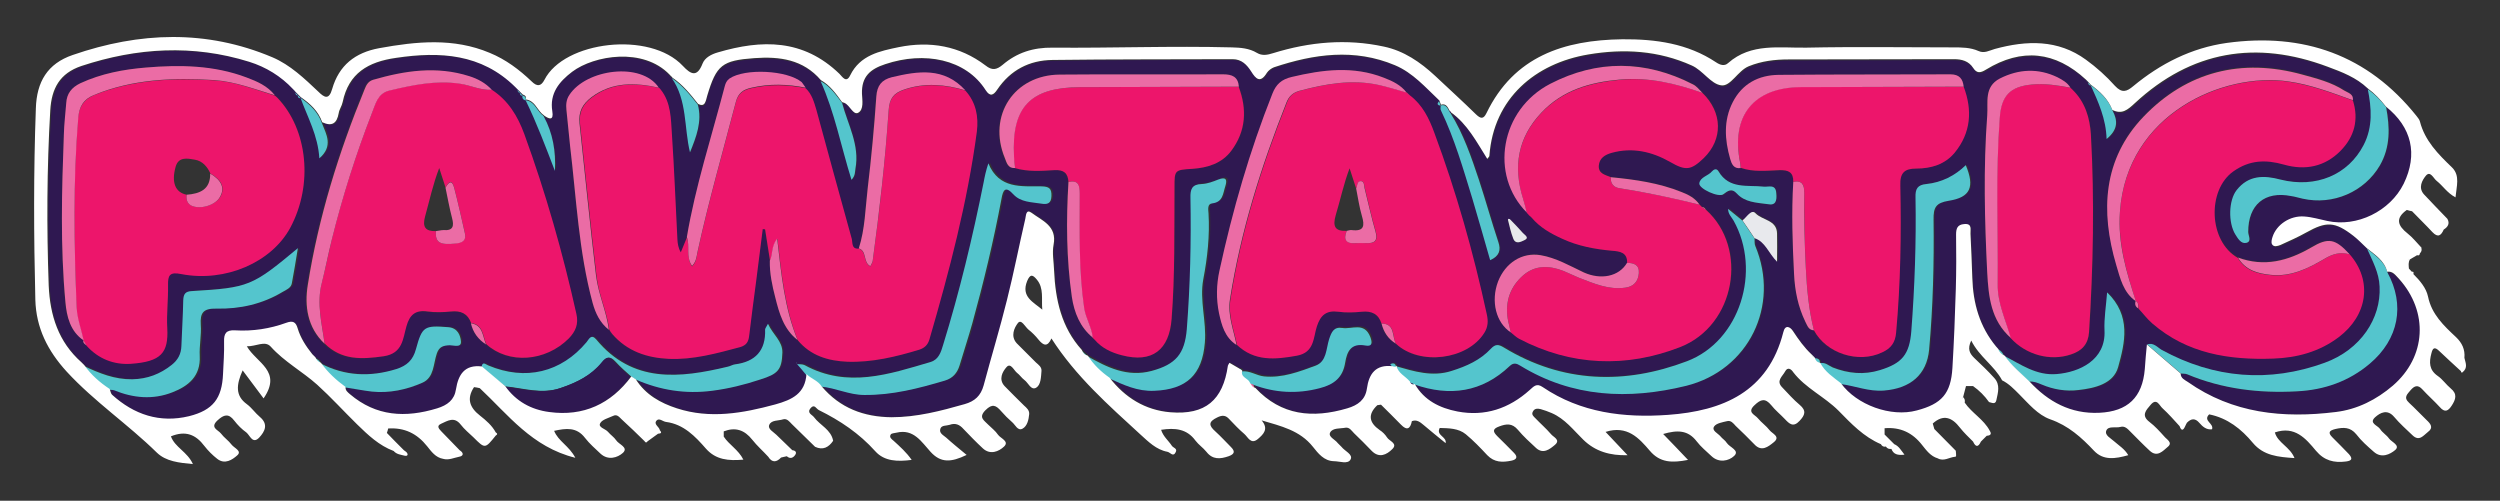 <?xml version="1.0" encoding="utf-8"?>
<!-- Generator: Adobe Illustrator 26.3.1, SVG Export Plug-In . SVG Version: 6.00 Build 0)  -->
<svg version="1.1" id="Layer_1" xmlns="http://www.w3.org/2000/svg" xmlns:xlink="http://www.w3.org/1999/xlink" x="0px" y="0px"
	 viewBox="0 0 955.1 191.3" style="enable-background:new 0 0 955.1 191.3;" xml:space="preserve">
<rect x="0" y="0" width="955.1" height="191.3" fill="#333333" stroke="none"/>
<style type="text/css">
	.st0{fill:#2F1851;}
	.st1{fill:#54C5CD;}
	.st2{fill:#EB6CA5;}
	.st3{fill:#FFFFFF;}
	.st4{fill:#ED156B;}
	.st5{fill:#E8E9ED;}
</style>
<g>
	<path class="st0" d="M207.7,44.4c2,1.4,3.8,2.1,3.2-1.6c-1.1-6.8,2.6-11.3,7.6-15.1c8.4-6.3,27.1-9.4,37.2,1.1c0.3,0.3,0.6,0.7,1,1
		c0,0,0,0.1,0.1,0.1c6,8.5,4.7,18.9,7,28.4c2.3-6,4.6-11.8,3-18.2c1,0.5,2,0.7,2.6-0.4c0.5-0.9,0.6-1.9,0.9-2.8
		c3.5-11.7,5.7-13.4,18-14.3c9.7-0.7,18.6,0.5,25.4,8.4c5.4,12,7.7,24.9,11.8,37.7c1.6-1.5,1.3-2.9,1.5-4.2c1.7-9.1-3-16.9-5.1-25.2
		c0.3,0.1,0.6,0.2,0.9,0.3c2.1,0.9,3.3,4.7,5.2,3.8c2.3-1.2,1.6-4.8,1.5-7.3c-0.2-6.5,3.1-9.4,8.9-11.3c14.9-5,30.8-2,38.4,10
		c1.7,2.6,3,1.8,4.4-0.3c5-7.4,12.2-11.2,21.1-11.3c22.9-0.3,45.9-0.2,68.8-0.3c3.5,0,5.5,2.2,7.1,4.7c1.8,2.9,3.5,4.6,6,0.5
		c0.6-0.9,1.7-1.7,2.7-2.1c15.3-5.1,30.7-7.3,46.2-0.8c6.9,2.9,11.7,8.5,17,13.5c-1,1-0.6,1.5,0.6,1.7c0,0,0-0.1,0-0.1
		c0,0.6-0.1,1.3,0.1,1.9c5.2,10.8,8.5,22.3,12,33.7c2.3,7.7,4.5,15.5,6.8,23.5c3.4-1.6,4.2-3.8,3.1-7c-2.6-7.9-4.8-15.9-7.4-23.7
		c-2.9-8.8-5.9-17.5-10.8-25.4c6.3,4.5,9.8,11.3,13.9,17.8c0.3-0.5,0.8-0.8,0.8-1.2c1.6-22,17.6-35.3,37.8-38.7
		c13.6-2.3,26.8-1.5,39.5,4.2c4.3,1.9,7.3,7.1,11.3,7.6c3.6,0.5,6.3-5.6,10.5-7.3c4.9-2,10-2.6,15.1-2.6c21.1-0.1,42.2,0,63.3-0.1
		c3,0,5.6,0.7,7.3,3.3c1.4,2.2,2.8,2,4.9,0.7c13.7-8.4,26.5-7,38.2,3.8c0.3,0.3,0.7,0.7,1,1c0,0-0.2-0.2-0.2-0.2
		c0.1,0.7,0.4,1.1,1.2,1.2c0,0-0.2-0.2-0.2-0.2c3,6.4,5.9,12.9,6.1,20.6c4.4-3.5,4.3-7,2.3-10.8c3.7,1.8,5.8,0,8.6-2.6
		c21.6-20,46.3-24.2,73.7-13.9c5.4,2,10.9,4.1,15.2,8.2c1.4,7.3,2,14.4-1.6,21.3c-5.8,11.3-18.1,16.6-31.8,13.2
		c-6.4-1.6-12.3-1.7-16.7,4c-3.1,4-3.3,12.5-0.5,17c1,1.5,2.2,3.6,4.1,3.2c2.3-0.5,0.8-2.8,0.8-4.2c-0.1-10.4,6.2-15.7,16.4-13.7
		c1.5,0.3,2.9,0.7,4.4,1c11.6,2.6,23.7-2.6,29.5-12.7c4.1-7.1,3.8-14.6,2.4-22.2c9.9,7.9,12.3,18.2,6.8,29.5
		c-5.2,10.5-17.9,16.7-29.2,14.2c-2.9-0.6-5.8-1.5-8.8-1.7c-5.4-0.4-10.6,3.1-12.1,7.8c-0.3,0.9-0.6,2.1-0.2,2.8
		c0.7,1.2,2.1,0.7,3.2,0.3c3.3-1.5,6.7-3,9.9-4.8c7.7-4.3,10.9-4.2,18,1.3c1.8,1.4,3.4,3.1,5.1,4.7c2,4.7,4.5,9.2,4.8,14.5
		c0.5,12.1-7.2,24.1-21,29.1c-21.3,7.7-42.2,6-62.2-4.9c-1.7-0.9-3.1-3-5.6-2.1c-0.3,3.1-0.6,6.2-0.8,9.4
		c-0.9,10.8-6.5,16.2-17.4,16.7c-10.9,0.5-19.5-4.2-26.7-11.9c1.7-0.3,3.2,0.4,4.8,1.1c4.5,1.9,9.3,2.7,14.1,2.1
		c6.3-0.7,13.3-2.4,15.1-8.7c2.7-9.4,5.2-19.6-4.2-28.6c-0.4,5.2-1.2,9.9-1,14.5c0.5,11.4-9.8,16-18.2,16.7
		c-7.8,0.7-13.8-3.7-20.2-7c0,0-0.1,0-0.1,0c-0.5-1.1-1.2-2-2.3-2.5c-0.2-0.3-0.5-0.5-0.7-0.8c0,0-0.1-0.1-0.1-0.1
		c-6.3-7.6-8.8-16.5-9.1-26.2c-0.2-5.6-0.4-11.2-0.7-16.9c-0.1-1.6,0.8-4-2.4-3.7c-2.6,0.2-3.1,1.7-3.1,4c0.1,6.9,0.1,13.9-0.1,20.8
		c-0.3,10.1-0.7,20.2-1.3,30.2c-0.6,9.8-4.1,13.7-13.6,16.2c-9.9,2.7-23-2.1-29-10.4c5.6,0.7,10.8,3,16.7,2.5
		c10.1-0.9,16.4-6.2,17.2-15.6c1.5-16.5,1.9-33.1,1.7-49.6c-0.1-4.8,0.9-6.5,5.8-7.3c8.3-1.3,10-5.3,6.5-13.6
		c-4.2,4.1-9.3,6.7-15,7.2c-3.5,0.4-4.2,1.9-4.2,5.1c0.4,17.1-0.2,34.1-1.6,51.1c-0.7,8.8-3.4,12.2-12,14.9c-6.1,1.9-12.1,1.3-18-1
		c-1.6-0.6-3-2.2-5-1.6c0,0,0.1,0.1,0.1,0.1c0.3-1.7-0.9-1.9-2.1-2c0,0,0.1,0.1,0.1,0.1c-0.4-0.4-0.8-0.8-1.3-1.3
		c-2.8-2.6-5-5.7-7.1-8.9c-1.1-1.7-3-2.6-3.7,0.4c-5.8,22.8-23.1,30.1-44.1,31.6c-16.8,1.2-33.3-0.8-47.8-10.6
		c-2.4-1.7-3.5-0.2-5,1.1c-7.9,7.1-17.1,10.2-27.6,8.2c-6.8-1.3-12.8-4.3-16.4-10.6c13.5,4.7,25.8,3,36.4-7.1c1.4-1.3,2.5-1,4-0.1
		c20,12.2,41.4,13.1,63.4,7.7c24-5.9,35.9-30.6,26.4-53.4c-0.4-0.8-0.2-1.9-0.3-2.9c4.1,1.2,5.3,5.6,8.7,8.9c0-4.3,0.1-7.5,0-10.8
		c-0.1-5.1-5.6-4.9-8.2-7.7c-1.7-1.7-3.4,1.5-5,2.7c-1.8-1.4-3.5-2.9-5.5-4.5c0,2,1.4,3.2,2.1,4.5c10.7,19.2,2.5,46-17.8,53.7
		c-23.7,9-47.5,8.4-69.9-5.2c-2.1-1.3-3.3-1.4-5,0.4c-4.1,4.4-9.3,6.7-15,8.5c-7.5,2.3-14.4,0.1-21.3-1.8c0,0,0.1,0,0.1,0
		c-0.3-1.3-1.2-1.2-2.2-0.8c0,0,0.1-0.4,0.1-0.4l0,0.3c0.2,0.4,0.4,0.7,0.6,1.1c-6.4-0.7-9,2.8-9.8,8.6c-0.6,4.2-3.4,6.3-7.5,7.5
		c-13.2,3.9-25.2,2.8-35.1-7.8c-0.2-0.5-0.4-1.1-0.6-1.6c8.3,3.1,16.6,3.6,25.4,1.3c5.5-1.5,8.8-4.1,9.7-9.7
		c0.7-4.3,2.2-7.6,7.7-6.6c2.6,0.5,2.8-0.9,1.9-3.3c-2.2-5.8-7-2.8-10.7-3.4c-3.3-0.5-4.1,1.6-5,4.2c-1.2,3.7-0.9,8.6-5.2,10.2
		c-6.3,2.3-12.7,4.9-19.7,4.1c-2.9-0.3-5.5-2.3-8.5-1.9c0,0,0.1,0.1,0.1,0.1c-0.1-0.9-0.7-1-1.4-1c-1.2-0.7-2.4-1.4-3.6-2.1
		c-0.3,0.5-0.5,0.8-0.6,1.1c-1.9,13.2-8.6,18.9-22,17.8c-9.6-0.8-17.3-5.6-23.2-13.2c5.5,2.5,10.9,5,17.4,4.8
		c12.4-0.5,18.3-6.1,19.3-18.4c0.7-8.2-2.2-16.2-0.6-24.2c1.6-8.3,2.4-16.7,2-25.2c-0.1-1.4-0.4-3.6,1.4-3.8c4.2-0.5,4.1-3.7,5-6.5
		c0.8-2.6,0.5-3.9-2.7-2.6c-2,0.8-4.1,1.6-6.2,1.7c-3.9,0.1-4.5,2-4.4,5.4c0.3,16.7-0.1,33.5-1.4,50.1c-0.7,9.5-4.1,13.5-13.4,15.9
		c-9.3,2.5-17.1-1.4-24.7-5.7c0,0,0.1,0.1,0.1,0.1c-0.8-0.7-1.6-1.5-2.4-2.2c-7.8-8.6-10.1-19.2-10.6-30.3c-0.1-3.3-0.8-6.7-0.2-9.9
		c1.4-7.2-4.4-9.2-8.4-12.2c-2.2-1.6-2.1,1.1-2.4,2.3c-2.4,10.3-4.4,20.7-7,31c-2.7,10.9-6,21.7-8.9,32.6c-1.1,4-3.4,6.1-7.3,7.2
		c-9.1,2.6-18.3,5-27.9,5c-10.6-0.1-19.7-3.5-26.7-11.8c5.6,0.5,10.8,3.2,16.6,3.2c10.7,0.1,20.7-2.5,30.8-5.5
		c3-0.9,4.7-2.9,5.6-5.8c1.6-5.4,3.4-10.8,4.9-16.2c4.3-15.7,8.1-31.4,11.1-47.4c0.7-3.5,1.5-5.1,4.6-1.7c2.8,3.1,6.9,3,10.6,3.5
		c2.3,0.3,3.8,0,3.9-2.9c0.1-2.9-1-3.6-3.7-3.7c-7.8-0.2-16.3,1-20.4-8.8c-0.9,2.7-1.4,5-1.8,7.2c-4.2,21-9.2,41.7-15.5,62.2
		c-0.8,2.7-1.7,5.6-4.8,6.5c-15.9,4.7-31.8,10.1-48.1,1.2c-0.8-0.4-1.9-0.3-2.9-0.4c0-0.2-0.1-0.4-0.1-0.7c0,0.1-0.1,0.2-0.1,0.3
		c0.1,0.1,0.2,0.2,0.3,0.3c1.1,1.4,2.2,2.7,3.3,4.1c-0.5,7.4-5.4,9.8-11.9,11.6c-12.5,3.4-25,5.6-37.6,1.5c-6.2-2-12-5.2-15.7-11.1
		c9.3,4.1,19,5.6,29.1,4.3c6.3-0.8,12.4-2.4,18.4-4.3c6.8-2.2,8.3-3.6,8.5-10.3c0.2-4.4-3.6-6.9-5.5-11c-0.7,1.4-1.1,1.8-1.1,2.2
		c0.4,8-3.6,12.3-11.5,13.3c-1,0.1-1.9,0.7-2.8,0.9c-18.4,4.4-36.2,6.3-50.2-10.4c-1.9-2.2-2.7-0.3-3.7,1
		c-9.6,11.7-23.3,14.9-37.6,8.9c-0.9-0.4-2.1-1.7-2.5,0.6c-6.6-0.8-9,3.1-9.9,8.7c-0.6,4.1-3.3,6.1-7.2,7.3
		c-12.1,3.7-23.3,3.1-33.3-5.4c-0.9-0.8-1.8-1.4-1.7-2.8c3.4,0.5,6.8,1.2,10.2,1.6c6.8,0.7,13.3-0.7,19.4-3.4
		c4.5-2,4.1-7.3,5.5-11.2c0.9-2.6,2.4-3.1,4.9-3.1c1.5,0,4.5,1.1,4.3-1.5c-0.2-2.2-1.1-5.1-4.8-5.4c-9.2-0.7-10-0.4-12.4,8.4
		c-1.1,4.1-3.4,6.4-7.5,7.6c-10,3.1-19.6,2.7-29-2.2c0,0,0.1,0.1,0.1,0.1c-0.3-1.1-1.1-1.7-2.2-2.1c-0.4-0.4-0.7-0.7-1.1-1.1
		c0,0-0.1-0.1-0.1-0.1c-2.4-3-4.5-6.2-5.6-9.9c-0.7-2.4-1.8-3-4.3-2.1c-6.3,2.3-12.9,3.3-19.6,2.9c-3.4-0.2-4.3,1.2-4.2,4.3
		c0.1,4.1-0.2,8.3-0.4,12.4c-0.4,9.3-3.8,13.8-13,16.1c-11.2,2.7-21-0.6-29.4-8.2c-0.5-0.5-0.6-1.4-0.9-2.2c0.7,0,1.4-0.1,2,0.2
		c7.3,2.9,14.8,3.7,22.2,0.8c6.2-2.4,10.9-6.2,10.5-13.9c-0.2-4,0.7-8,0.4-11.9c-0.3-4.7,1-6.3,6-6.2c8.9,0.2,17.5-1.7,25.3-6.4
		c1.4-0.9,3.2-1.5,3.5-3.3c0.8-4.3,1.5-8.6,2.3-13.4c-17.5,14.5-18.7,15.1-40.4,16.4c-2.7,0.2-3.3,1.2-3.4,3.6
		c-0.1,5.8-0.5,11.6-0.7,17.4c-0.1,3-1.3,5.4-3.7,7.2c-4.5,3.5-9.4,5.4-15.1,5.5c-6.7,0.1-12.6-2.3-18.5-5.1c0,0,0.1,0.1,0.1,0.1
		c-0.4-0.4-0.8-0.8-1.2-1.2c-8.8-7.8-12.1-17.9-12.5-29.3c-0.8-22.3-0.7-44.7,0.6-67c0.5-8.3,3.6-14.1,11.9-16.9
		c21.2-7,42.6-8.3,64.1-1.6c6.4,2,12.1,5.5,16.7,10.4c0.4,0.4,0.8,0.8,1.1,1.1c0,0-0.1-0.1-0.1-0.1c0.1,0.7,0.3,1.1,1.1,1.1
		c0,0-0.1-0.1-0.1-0.1c0,0.7,0.2,1.2,1.1,1.1c0,0-0.1-0.1-0.1-0.1c2.7,7.4,6.7,14.4,7.2,23.1c5.4-4.8,2.7-9.1,1-13.4
		c3.7,1.7,5.6,0.5,6.3-3.5c0.2-1.4,1.2-2.7,1.5-4.2c2.3-11.1,9.8-15.4,20.4-16.9c16.8-2.5,32.6-1.6,45.5,11.1c0.3,0.3,0.7,0.7,1,1
		c0,0-0.1-0.1-0.1-0.1c0.1,0.6,0.4,1.1,1.1,1.1c0,0-0.1-0.1-0.1-0.1c0,0.7,0.3,1.2,1.1,1.1c0,0-0.1-0.1-0.1-0.1
		c-0.2,1,0.2,1.7,1.2,2c0,0,0-0.1,0-0.1c4.3,8.7,7.8,17.8,11.2,27C212.4,57.8,211.2,50.8,207.7,44.4z M584.3,82.2L584.3,82.2
		c0.3,0.3,0.6,0.6,0.9,0.9c3.1,3.8,7.3,6.1,11.7,8.1c6.1,2.8,12.5,4,19.1,4.6c2.8,0.3,5.8,0.6,5.7,4.6c-3.2,5.4-10.1,6.6-16.5,3.6
		c-5.4-2.5-10.6-5.5-16.5-6.6c-7.1-1.2-13.5,2.9-16.3,10.1c-2.9,7.5-0.8,15.8,4.9,19.4c1,0.8,1.9,1.8,3.1,2.4
		c20,10.5,41.1,11.3,61.6,3.2c21.2-8.3,26.2-37.7,9.9-52.4c-0.3-0.7-0.8-1.1-1.6-1.1c0,0,0.1,0.1,0.1,0.1c-0.4-0.4-0.8-0.7-1.1-1.1
		l0.1,0.1c-1.6-2.5-4.2-3.8-6.8-4.8c-8.7-3.5-17.9-4.8-27.1-5.7c-2.1-0.9-4.8-1.3-4.6-4.4c0.2-2.9,2.5-4.2,4.9-4.9
		c8-2.2,15.4-0.5,22.4,3.5c5.9,3.4,7.9,3.2,12.8-1.5c7.4-7.2,7.2-17.5-0.5-24.9c-1.2-1.1-2.2-2.6-3.6-3.3
		c-18.1-9.3-36.6-9.4-54.4-0.2c-19.2,9.9-23.3,34.9-9,49.2l0,0C583.6,81.5,584,81.8,584.3,82.2z M417.4,128.9c0.3,0.3,0.7,0.7,1,1
		c2.7,3.2,6.3,4.8,10.2,5.8c11.7,3.1,18.2-2,19.1-13.9c1.3-16.7,1-33.5,1.1-50.2c0-6.6,0-6.7,6.8-7.1c5.9-0.4,11.3-2,14.9-6.9
		c5.6-7.5,6.1-15.9,2.8-24.5c-0.3-3.8-2.6-4.7-6.2-4.7c-20.8,0.1-41.6,0-62.4,0.1c-17.5,0.1-27.6,15.7-21,31.9
		c0.7,1.8,1.2,4,3.9,3.8c4.9,1.5,10,1.1,15.1,0.8c3.6-0.2,5.1,1.1,5.4,4.5c-0.9,14.7-0.8,29.4,1.4,44
		C410.4,119.4,412.6,125,417.4,128.9L417.4,128.9z M232.7,126c0.4,0.5,0.7,1,1.1,1.6c5.7,6.6,13.2,9.1,21.6,9.5
		c9.4,0.4,18.4-2.1,27.3-4.5c2.3-0.6,3.2-1.9,3.4-4.2c0.8-7.1,1.8-14.1,2.7-21.1c0.9-6.6,1.7-13.2,2.5-19.8c0.3,0,0.6,0,0.9,0.1
		c0.6,4,1.3,8,1.9,12.1c-0.1,4.8,0.9,9.5,2.1,14.1c1.5,6,3.2,12.1,8.5,16.2c5,5.9,11.6,7.9,19,8.2c9.4,0.3,18.4-1.9,27.4-4.6
		c2.2-0.6,3.3-1.9,3.9-4c7.6-26.1,14.5-52.3,18.1-79.3c0.8-5.7-0.2-11.2-4.4-15.7c-8.1-8.8-18-7.4-28.1-4.9c-3.9,1-5.6,3.1-5.9,7.3
		c-0.9,11.7-1.9,23.4-3.3,35.1c-0.9,7.7-1,15.5-3.4,23c-3,0.2-2.3-2.4-2.7-3.8c-4.6-16.4-9-32.8-13.5-49.2c-0.8-3-1.6-6.1-4.1-8.3
		c-0.5-0.6-0.9-1.4-1.5-1.9c-5.5-4.7-21.7-5.5-27.6-1.4c-1.1,0.7-1.5,1.8-1.8,2.9c-5,19.2-11.2,38.1-14.5,57.6
		c-0.8,1.9-1.5,3.7-2.3,5.6c-1-1.7-1.2-3.3-1.3-4.9c-0.7-13.4-1.2-26.8-2.1-40.2c-0.4-5.9-0.3-12-4.3-17.1c-0.2-0.3-0.5-0.5-0.7-0.8
		l0.1,0.1c-6.7-9.9-27.9-7.1-34.2,2.8c-1.1,1.8-1.3,3.7-1.1,5.7c0.5,4.6,0.9,9.2,1.4,13.8c2.3,20,3.3,40.3,8.6,59.9
		C227.6,119.7,229.3,123.4,232.7,126L232.7,126z M790.9,33.4L790.9,33.4c-1.1-1.9-3.1-3-4.9-3.8c-7.4-3.5-14.8-3.2-22,0.5
		c-6.2,3.1-4.5,9.1-4.8,14.1c-1.5,20-1,40.1,0,60.1c0.5,9.2,1.4,18.3,9,24.9c5.9,6.5,15.2,8.9,23.1,6.3c4.2-1.4,6.6-4,6.9-8.6
		c1.6-25.1,2.1-50.2,0.7-75.4c-0.4-6.4-2.2-12.4-7-17.1C791.5,34,791.2,33.7,790.9,33.4z M537.3,35.3l0.1,0.1
		c-2.2-2.9-5.3-4.4-8.6-5.7c-11.7-4.6-23.4-3-35.2-0.3c-3.8,0.9-5.9,2.9-7.4,6.4c-8.7,21.9-15.2,44.5-20.2,67.5
		c-1.2,5.4-1.3,10.9-0.2,16.3c1,4.7,2.2,9.4,6.7,12.2c6.7,6.2,14.6,5.6,22.8,4.1c6.8-1.3,6.3-6.9,7.7-11.2c1.4-4.4,3.5-6.2,8.2-5.6
		c2.9,0.4,6,0.3,8.9,0c3.8-0.4,6.4,0.8,7.6,4.5c0.8,3.3,2.5,5.9,5.5,7.7c9,8.6,27.4,6.3,33.8-4.2c1.4-2.3,1.5-4.6,0.9-7.1
		c-5.1-23.5-11.6-46.6-20-69.2c-2-5.4-4.6-10.7-9.4-14.4C538.1,36.1,537.7,35.7,537.3,35.3z M815.9,115c-0.4,1.2-0.1,2.2,1,2.8
		c1.8,1.9,3.4,4,5.3,5.7c13.3,11.5,29.3,14,46.1,13.4c9.1-0.3,17.7-2.6,25.1-8.2c11.1-8.4,12.9-21.5,4.2-31.6
		c-5.5-6-8.1-6.6-14.8-2.7c-8.8,5.2-17.9,7.5-27.9,3.8c-11.3-6.4-11.7-25.9-1.7-33c6.2-4.4,12.4-4.6,19.4-2.6
		c8.1,2.3,15.6,0.8,21.6-5.3c5.3-5.3,7-11.8,4.7-19.2c0.2-2.4-1.9-2.8-3.3-3.8c-4.9-3.1-10.6-4.6-16-6.1
		c-23.2-6.4-44.1-1.2-60.7,16.1c-15.5,16.2-16.5,36.1-10.4,56.7C809.9,106.3,811.1,111.8,815.9,115L815.9,115z M104.9,36.3l0.1,0.1
		c-2.7-3.6-6.7-5.3-10.8-6.8c-12.5-4.6-25.4-4.9-38.4-3.8c-8.6,0.7-17.1,2.3-25.1,6c-3.4,1.6-5.2,3.9-5.4,7.6
		c-0.2,4-0.7,7.9-0.9,11.9C23.6,72.7,23,94,24.9,115.4c0.5,5.5,1.9,11.1,7,14.6l0-0.1c-0.3,1,0.4,1.5,1.1,1.9
		c4.5,5.1,10.5,7.5,16.9,7c11.7-0.8,14.5-4.2,14-13.6c-0.3-5.4,0.4-10.9,0.3-16.4c-0.1-3.8,0.6-5.2,5-4.3
		c16.9,3.3,34.6-4.4,41.7-17.7c8.8-16.4,6.7-37.5-4.9-49.6C105.6,37,105.2,36.7,104.9,36.3z M692.9,126.2c4.7,8.9,17,12.8,26.1,8.4
		c3.2-1.6,4.9-3.8,5.3-7.6c1.7-18.7,2-37.4,1.6-56.1c-0.1-4.9,1.7-6.5,6.1-6.5c5.7,0,11-1.6,14.7-6.1c6.2-7.6,6.8-16.2,3.4-25.2
		c-0.3-3.1-1.7-4.7-5.1-4.7c-21.9,0.1-43.8,0-65.7,0.2C671.8,28.7,665.6,32,662,39c-3.6,7-3.1,14.4-1,21.7c0.5,1.8,1.3,3.9,4,3.5
		c4.9,1.6,9.9,1,14.8,0.9c3.5-0.1,5.4,0.7,5.3,4.5c-0.7,11.7-0.3,23.5,0.3,35.2c0.3,6.3,1.5,12.5,4.3,18.2
		C690.4,124.5,690.8,126.1,692.9,126.2z M179.9,123.5c0.7,3.5,2.7,6.2,5.8,8.1c8.5,7.7,22.7,6.7,31.5-2.2c2.7-2.6,3.8-5.4,2.9-9.4
		c-5.1-23.3-11.7-46.3-19.9-68.7c-2.5-6.8-6.1-12.8-12.4-16.9c-2.4-2.7-5.4-4.2-8.8-5.3c-12.4-4-24.6-2.1-36.8,1.4
		c-1.8,0.5-2.6,2-3.2,3.6c-9.9,24.2-17.6,49-21.7,74.7c-1.3,8-0.1,16.3,6.4,22.5c6.5,6.5,14.2,6.1,22.6,4.9
		c7.3-1.1,7.3-6.7,8.7-11.5c1.3-4.3,3.4-6.3,8.1-5.6c2.9,0.4,6,0.3,8.9,0C176.1,118.7,178.6,119.9,179.9,123.5z M675.4,78
		c3,0.6,3.5-1.3,3.4-4.1c-0.2-3.6-2.9-2.3-4.8-2.5c-6.2-0.8-13.3,1.1-17.3-5.9c-0.7-1.2-1.8-0.7-2.5,0.1c-1.5,1.7-4.5,2.1-4.8,4.5
		c-0.3,2.1,7.5,5.5,9.2,4.2c1.7-1.4,3.2-2.4,5.1-0.3C666.6,77.3,670.9,77.4,675.4,78z M576.8,83.7c-0.2,0-0.4-0.1-0.5,0
		c-0.1,0.1-0.2,0.3-0.2,0.4c0.6,2.4,1.2,4.8,2,7.1c0.9,2.3,2.9,1.2,4.2,0.7c2.2-1,0.2-2-0.5-2.8C580.2,87.1,578.5,85.4,576.8,83.7z"
		/>
	<path class="st1" d="M533.3,139.9c7,2,13.9,4.2,21.3,1.8c5.7-1.8,10.9-4.1,15-8.5c1.7-1.8,2.9-1.7,5-0.4
		c22.4,13.6,46.2,14.2,69.9,5.2c20.3-7.7,28.5-34.6,17.8-53.7c-0.8-1.4-2.1-2.5-2.1-4.5c1.9,1.6,3.7,3,5.5,4.5
		c1.5,2.3,3.1,4.6,4.6,6.8c0.1,1-0.1,2,0.3,2.9c9.5,22.8-2.5,47.4-26.4,53.4c-22,5.4-43.5,4.5-63.4-7.7c-1.4-0.9-2.6-1.2-4,0.1
		c-10.6,10.1-22.9,11.8-36.4,7.1c0,0,0.1,0.1,0.1,0.1c-0.6-0.3-1.3-0.6-1.9-0.9C536.7,144,533.9,142.9,533.3,139.9z"/>
	<path class="st1" d="M304.5,139.1c1,0.1,2.1,0,2.9,0.4c16.3,8.9,32.2,3.5,48.1-1.2c3.1-0.9,4-3.8,4.8-6.5
		c6.3-20.4,11.3-41.2,15.5-62.2c0.4-2.2,0.9-4.5,1.8-7.2c4.1,9.9,12.6,8.7,20.4,8.8c2.8,0.1,3.8,0.8,3.7,3.7
		c-0.1,2.9-1.6,3.3-3.9,2.9c-3.7-0.6-7.8-0.5-10.6-3.5c-3.1-3.4-4-1.8-4.6,1.7c-3,16-6.8,31.8-11.1,47.4c-1.5,5.4-3.3,10.8-4.9,16.2
		c-0.9,2.9-2.6,4.9-5.6,5.8c-10.1,3-20.1,5.6-30.8,5.5c-5.8,0-10.9-2.7-16.6-3.2c-1.4-2.2-4-2.9-5.8-4.7
		C306.7,141.7,305.7,140.4,304.5,139.1L304.5,139.1z"/>
	<path class="st0" d="M912.1,104.1c2.2-0.3,3.2,1.4,4.5,2.7c11.4,12.4,10.4,29.5-2.4,40.5c-6.3,5.4-13.6,9.1-21.8,10.1
		c-20.1,2.5-39.4,0.6-56.6-11.5c-1.2-0.8-2.7-1.4-2.7-3.2c0.8,0.1,1.7,0,2.4,0.3c13.4,5.6,27.5,7.3,41.9,6.5
		c10.4-0.6,19.9-3.8,27.9-10.6C916.4,129.6,918.8,116.5,912.1,104.1z"/>
	<path class="st1" d="M695.2,138.8c2-0.6,3.4,0.9,5,1.6c5.9,2.3,11.9,2.9,18,1c8.5-2.6,11.3-6,12-14.9c1.3-17,1.9-34,1.6-51.1
		c-0.1-3.2,0.7-4.8,4.2-5.1c5.7-0.6,10.8-3.1,15-7.2c3.5,8.3,1.8,12.3-6.5,13.6c-4.9,0.8-5.9,2.5-5.8,7.3
		c0.2,16.5-0.2,33.1-1.7,49.6c-0.9,9.5-7.1,14.8-17.2,15.6c-5.8,0.5-11.1-1.8-16.7-2.5C700.2,144.3,696.9,142.3,695.2,138.8z"/>
	<path class="st1" d="M184,140.2c0.3-2.3,1.5-1,2.5-0.6c14.2,6,27.9,2.7,37.6-8.9c1-1.3,1.8-3.2,3.7-1
		c13.9,16.8,31.8,14.8,50.2,10.4c1-0.2,1.9-0.8,2.8-0.9c7.8-1,11.8-5.3,11.5-13.3c0-0.4,0.4-0.9,1.1-2.2c1.9,4.2,5.6,6.6,5.5,11
		c-0.2,6.7-1.8,8.2-8.5,10.3c-6,2-12.1,3.5-18.4,4.3c-10.1,1.3-19.8-0.2-29.1-4.3c-0.6-0.4-1.1-0.7-1.7-1.1
		c-2.1-1.9-4.2-3.7-6.1-5.8c-2-2.1-3.2-1.9-5,0.3c-4.1,5.1-9.7,7.7-15.8,9.8c-7.3,2.5-14.1,0.1-21.2-0.6
		C189.9,145.2,186.9,142.7,184,140.2z"/>
	<path class="st1" d="M912.1,104.1c6.8,12.4,4.3,25.5-6.7,34.8c-8,6.8-17.5,10.1-27.9,10.6c-14.4,0.8-28.5-0.9-41.9-6.5
		c-0.7-0.3-1.6-0.2-2.4-0.3c-4.3-3.7-8.6-7.4-12.9-11.1c2.4-0.9,3.9,1.1,5.6,2.1c20,10.9,41,12.6,62.2,4.9c13.8-5,21.6-17,21-29.1
		c-0.2-5.3-2.7-9.8-4.8-14.5C907.4,97.7,911,99.8,912.1,104.1z"/>
	<path class="st1" d="M32,139.8c5.9,2.8,11.8,5.2,18.5,5.1c5.8-0.1,10.7-2,15.1-5.5c2.4-1.9,3.6-4.2,3.7-7.2
		c0.2-5.8,0.6-11.6,0.7-17.4c0.1-2.4,0.7-3.5,3.4-3.6c21.6-1.3,22.9-1.8,40.4-16.4c-0.8,4.9-1.5,9.2-2.3,13.4
		c-0.3,1.8-2.1,2.5-3.5,3.3c-7.8,4.7-16.4,6.6-25.3,6.4c-5-0.1-6.3,1.5-6,6.2c0.3,3.9-0.6,8-0.4,11.9c0.4,7.7-4.3,11.5-10.5,13.9
		c-7.4,2.9-14.9,2.2-22.2-0.8c-0.6-0.2-1.3-0.1-2-0.2C37.9,146.5,34.6,143.6,32,139.8z"/>
	<path class="st1" d="M415.3,136c7.7,4.4,15.4,8.2,24.7,5.7c9.2-2.5,12.6-6.5,13.4-15.9c1.3-16.7,1.7-33.4,1.4-50.1
		c-0.1-3.4,0.5-5.3,4.4-5.4c2.1-0.1,4.2-0.9,6.2-1.7c3.1-1.2,3.5,0.1,2.7,2.6c-0.9,2.7-0.8,6-5,6.5c-1.9,0.2-1.5,2.3-1.4,3.8
		c0.5,8.5-0.4,16.9-2,25.2c-1.5,8.1,1.3,16.1,0.6,24.2c-1,12.3-7,17.9-19.3,18.4c-6.5,0.3-11.8-2.3-17.4-4.8
		C420.3,142.2,417.5,139.4,415.3,136z"/>
	<path class="st1" d="M911.6,41c1.4,7.6,1.7,15.1-2.4,22.2c-5.9,10.1-17.9,15.3-29.5,12.7c-1.5-0.3-2.9-0.8-4.4-1
		c-10.1-2-16.4,3.3-16.4,13.7c0,1.4,1.5,3.7-0.8,4.2c-1.9,0.4-3.1-1.6-4.1-3.2c-2.8-4.5-2.6-13.1,0.5-17c4.5-5.7,10.4-5.7,16.7-4
		c13.6,3.4,25.9-1.8,31.8-13.2c3.6-7,3-14.1,1.6-21.3C907.2,36,909.6,38.3,911.6,41z"/>
	<path class="st1" d="M122.4,138.8c9.3,4.9,19,5.3,29,2.2c4.1-1.3,6.4-3.5,7.5-7.6c2.4-8.8,3.2-9.1,12.4-8.4
		c3.6,0.3,4.6,3.2,4.8,5.4c0.2,2.6-2.7,1.5-4.3,1.5c-2.4,0.1-4,0.5-4.9,3.1c-1.4,4-1,9.2-5.5,11.2c-6.1,2.7-12.7,4.1-19.4,3.4
		c-3.4-0.4-6.8-1.1-10.2-1.6C128.2,145.4,125,142.5,122.4,138.8z"/>
	<path class="st1" d="M765.6,135.9c6.4,3.3,12.4,7.7,20.2,7c8.5-0.7,18.8-5.3,18.2-16.7c-0.2-4.6,0.6-9.3,1-14.5
		c9.3,9,6.8,19.2,4.2,28.6c-1.8,6.3-8.8,8-15.1,8.7c-4.9,0.6-9.6-0.2-14.1-2.1c-1.5-0.6-3-1.3-4.8-1.1
		C771.9,142.6,768.3,139.7,765.6,135.9z"/>
	<path class="st0" d="M192.8,147.7c7,0.7,13.9,3.1,21.2,0.6c6.2-2.1,11.7-4.8,15.8-9.8c1.8-2.3,3.1-2.5,5-0.3
		c1.9,2.1,4.1,3.9,6.1,5.8c-7.8,10.5-18.3,15.4-31.4,13.6C202.8,156.7,196.9,153.5,192.8,147.7z"/>
	<path class="st1" d="M474.4,141.9c3.1-0.4,5.6,1.6,8.5,1.9c7,0.7,13.4-1.8,19.7-4.1c4.3-1.6,4-6.5,5.2-10.2c0.9-2.6,1.7-4.7,5-4.2
		c3.7,0.6,8.4-2.4,10.7,3.4c0.9,2.4,0.7,3.8-1.9,3.3c-5.5-1-7,2.3-7.7,6.6c-0.9,5.6-4.2,8.3-9.7,9.7c-8.7,2.3-17.1,1.8-25.4-1.3
		c-0.5-0.2-1.1-0.3-1.6-0.5c-0.1-0.2-0.2-0.4-0.4-0.6c0,0,0-0.1,0-0.1C475.7,144.6,473.8,144.1,474.4,141.9z"/>
	<path class="st1" d="M554.2,43.3c4.9,7.9,7.9,16.7,10.8,25.4c2.6,7.9,4.8,15.9,7.4,23.7c1.1,3.2,0.4,5.4-3.1,7
		c-2.3-8-4.5-15.8-6.8-23.5c-3.5-11.4-6.8-22.9-12-33.7c-0.3-0.5-0.1-1.2-0.1-1.9c2-0.6,2.6,1,3.3,2.3c0.6,0,0.8,0.2,0.6,0.8
		L554.2,43.3z"/>
	<path class="st1" d="M321.7,39.3c2.2,8.3,6.8,16.1,5.1,25.2c-0.2,1.2,0,2.6-1.5,4.2c-4-12.8-6.4-25.7-11.8-37.7
		C317.1,32.9,319.3,36.2,321.7,39.3z"/>
	<path class="st1" d="M266.6,40c1.7,6.4-0.6,12.3-3,18.2c-2.3-9.5-1-19.9-7-28.4C260.7,32.6,263.7,36.3,266.6,40z"/>
	<path class="st1" d="M207.7,44.4c3.5,6.4,4.7,13.4,4.3,20.9c-3.5-9.1-6.9-18.2-11.2-27c3.2,0.4,4.1,3.4,6,5.3
		C207.2,43.9,207.5,44.1,207.7,44.4C207.8,44.4,207.7,44.4,207.7,44.4z"/>
	<path class="st1" d="M123,47.1c1.7,4.3,4.4,8.7-1,13.4c-0.5-8.7-4.5-15.7-7.2-23.1C118.4,39.9,121.5,42.8,123,47.1z"/>
	<path class="st1" d="M807.1,42.3c2,3.8,2.1,7.2-2.3,10.8c-0.2-7.7-3.2-14.2-6.1-20.6C802.3,35.1,805.5,38,807.1,42.3z"/>
	<path class="st2" d="M477.2,146.4c0.5,0.2,1.1,0.3,1.6,0.5c0.2,0.5,0.4,1.1,0.6,1.6C478.1,148.4,477.8,147.2,477.2,146.4z"/>
	<path class="st1" d="M763.3,133.4c1.1,0.5,1.8,1.4,2.3,2.5C764.5,135.3,763.6,134.6,763.3,133.4z"/>
	<path class="st1" d="M413.1,133.9c0.8,0.7,1.6,1.5,2.4,2.2C414.2,135.8,413.5,135,413.1,133.9z"/>
	<path class="st1" d="M120.3,136.8c1,0.4,1.9,1,2.2,2.1C121.5,138.5,120.7,137.8,120.3,136.8z"/>
	<path class="st1" d="M693.1,136.8c1.2,0.1,2.4,0.3,2.1,2C694.1,138.7,693.4,138,693.1,136.8z"/>
	<path class="st1" d="M200.8,38.4c-1-0.3-1.4-0.9-1.2-2C200.5,36.8,201.2,37.2,200.8,38.4z"/>
	<path class="st0" d="M538.5,146c0.6,0.3,1.3,0.6,1.9,0.9C539.4,147.4,538.8,146.9,538.5,146z"/>
	<path class="st1" d="M531.1,139.1c1-0.4,1.9-0.5,2.2,0.8c-0.4,0.7-1,0.5-1.5,0.2C531.6,139.8,531.4,139.4,531.1,139.1L531.1,139.1z
		"/>
	<path class="st1" d="M30.9,138.7c0.4,0.4,0.8,0.8,1.2,1.2C31.7,139.5,31.3,139.1,30.9,138.7z"/>
	<path class="st1" d="M473.1,140.9c0.7,0,1.3,0.1,1.4,1C474,141.6,473.5,141.3,473.1,140.9z"/>
	<path class="st1" d="M256.6,29.9c-0.3-0.3-0.6-0.7-1-1C256,29.2,256.3,29.5,256.6,29.9z"/>
	<path class="st2" d="M476.8,145.7C476.8,145.7,476.8,145.8,476.8,145.7C476.8,145.8,476.8,145.7,476.8,145.7z"/>
	<path class="st1" d="M112.9,35.5c-0.4-0.4-0.8-0.8-1.1-1.1C112.2,34.7,112.5,35.1,112.9,35.5z"/>
	<path class="st1" d="M798.9,32.7c-0.8,0-1.1-0.5-1.2-1.2C798.1,31.9,798.5,32.3,798.9,32.7z"/>
	<path class="st1" d="M198.8,35.5c-0.7,0-1-0.5-1.1-1.1C198,34.8,198.4,35.2,198.8,35.5z"/>
	<path class="st1" d="M113.9,36.5c-0.7,0-1-0.4-1.1-1.1C113.2,35.8,113.5,36.1,113.9,36.5z"/>
	<path class="st1" d="M199.7,36.6c-0.8,0-1.1-0.4-1.1-1.1C199,35.8,199.4,36.2,199.7,36.6z"/>
	<g>
		<path class="st3" d="M941.5,136.7c0.3-3.2-0.9-5.7-3.2-7.9c-4.7-4.4-9.3-8.7-10.7-15.5c-0.7-3.3-3.1-6.1-5.6-8.6
			c0.2-0.6,0.1-1-0.6-0.9c-0.1,0.3,0,0.5,0.1,0.6c-0.1-0.2-0.1-0.4-0.1-0.6c-0.4-0.4-0.7-0.8-1.1-1.2c-0.1-1.2-0.3-2.4,0.4-3.5
			c-0.3,0-0.5-0.1-0.8-0.2c0.2,0.1,0.5,0.1,0.8,0.2c0.9-0.5,1.8-1.1,2.7-1.6c0.7,0.2,1,0,1.1-0.7c0.7-0.7,0.8-1.4,0.5-2.3l0.1-0.2
			c0,0-0.2,0.1-0.2,0.1c-1.7-1.8-3.2-3.7-5.1-5.2c-3.8-3-4.8-5.8-0.3-9c0.7,0.2,1.3,0.4,2,0.5c2.6,2.7,5.3,5.3,7.8,8
			c2.1,2.2,3.3,1.3,4.3-1c1.6-1,2.4-2.3,1.4-4.1v0c-3-3.1-6-6.2-8.9-9.3c-2.4-2.6-0.7-5.5,0.7-7.2c1.7-2,2.9,1.1,4.1,2
			c2.4,1.9,4,4.6,7.2,6.3c0.4-4.3,1.8-8.3-1.3-11.4c-5.3-5.1-10.4-10.2-12.3-17.6c-0.2-0.8-0.8-1.4-1.3-2.1
			c-18.7-23.4-43.3-31.9-72.5-27.9c-13.5,1.9-25.3,7.9-35.7,16.5c-2.5,2.1-4.3,2.8-7-0.1c-3.3-3.7-7.1-7.1-11.1-10
			c-10.7-7.8-22.7-7.4-34.8-4.1c-2.1,0.6-4,1.8-6.2,0.8c-3.1-1.4-6.5-1.4-9.8-1.4c-18.6,0-37.3-0.3-55.9,0.1
			c-10.2,0.2-21.2-1.9-30,5.9c-1.4,1.3-3.1,0.7-4.6-0.3c-10.8-7.2-23.1-8.9-35.8-8.8c-22.3,0.3-41.4,6.5-51.9,28.2
			c-1.2,2.5-2.3,2.1-4,0.5c-5.1-5-10.4-9.8-15.6-14.7c-5.7-5.3-12-9.6-19.6-11.2c-14.3-3.1-28.4-1.8-42.3,2.5
			c-2.2,0.7-4.2,1.1-6.2-0.1c-3-1.8-6.3-2-9.6-2.1c-22.8-0.6-45.6,0.3-68.4,0.1c-7.5-0.1-13.7,1.9-19.2,6.6c-2.3,1.9-4,2.2-6.5,0.2
			c-9.9-7.5-21.2-9.4-33.1-7c-7.2,1.5-14.8,3-18.6,10.8c-1.5,3.1-3,0.5-4.1-0.6C306.8,14.8,291,15.1,274.3,20c-2.5,0.7-5,2-5.9,4.3
			c-2.1,5.4-4.5,4.1-7.5,0.9c-12.6-13.5-45.4-9.5-52.9,5.3c-1.3,2.5-2.8,2.7-4.9,0.6c-4.7-4.5-9.9-8.4-16-10.9
			c-13.8-5.8-27.9-4.4-42.2-1.8c-9.3,1.7-15.4,6.6-18,15.6c-1.2,4.2-2.9,3.4-5.3,1c-5.3-5-10.7-10.2-17.5-13.1
			c-25.3-10.7-50.8-9.7-76.3-0.9C18.1,24.3,14,31.3,13.7,41.4c-0.9,24.4-0.8,48.7-0.2,73.1c0.3,10.8,4.7,19.5,12,27.5
			c10.5,11.4,23.4,20.1,34.4,30.9c3.5,3.4,8.5,3.9,13.8,4.4c-2.1-4.7-6.9-6.4-8.4-10.6c5.6-2.3,9.5-0.7,12.8,3.7
			c1.4,1.8,3.1,3.5,4.9,4.9c2.9,2.3,5.8,0.3,7.6-1.3c2-1.7-1.1-2.8-2.1-4.1c-1.2-1.6-2.9-2.7-4.1-4.3c-1.1-1.4-4.3-2.2-1.3-5
			c2.4-2.2,4.2-2.8,6.4,0.1c1.3,1.7,2.9,3.3,4.6,4.5c1.4,1.1,2.4,4.7,5,1.9c2.1-2.3,3.5-5,0.2-7.8c-1.8-1.5-3.1-3.5-5-4.9
			c-4.4-3.2-4.1-7.3-1.6-12.9c2.6,3.5,5.2,7,8,10.7c7.2-10.5-2.7-13.5-6.4-19.9c3.5,0.1,6.9-2.3,9.1,0.1c5.2,5.8,12.1,9.5,17.8,14.6
			c5.3,4.8,10.1,10.1,15.2,15.1c4.2,4.1,8.4,8.1,14,10.2c1.1,1.3,2.7,1.4,4.2,1.8c0.7,0.2,1.4-0.1,1-0.9c-0.2-0.5-0.8-0.8-1.3-1.2
			c-2.2-2.2-4.4-4.4-6.5-6.6c0.2-0.6,0.4-1.1,0.5-1.7c6.2-0.4,11,1.9,14.9,6.8c1.6,2,3.2,4.3,6.1,4.8c2.1,0.6,4.1-0.4,6.1-0.8
			c1.8-0.3,1.8-1.5,0.2-2.5c-2.3-2.4-4.6-4.7-6.9-7.1c-0.8-0.9-2.2-2.1-0.2-3c2.5-1.1,5-2.9,7.5,0.3c1.4,1.8,3.2,3.3,4.9,4.9
			c4.4,4.4,4.4,4.4,8.5-0.7c0.7-0.4,0.7-0.8,0-1.2c-1.4-2.6-3.7-4.6-6-6.4c-4-3.1-5.2-6.5-2.3-10.9c0.7,0.1,1.5,0.2,2.2,0.4
			c10.8,10.1,19.9,22.5,36.5,26.6c-2.4-4.6-6.5-6.3-8.1-10.3c4.6-1,8.6-1.5,11.8,2.7c1.7,2.2,3.9,4.1,5.9,6c2.9,2.7,6.5,1.6,8.6-0.3
			c2.2-2.1-1.6-3.2-2.6-4.8c-0.8-1.2-2.2-2.1-3.1-3.2c-1-1.2-3.9-1.7-3-3.3c0.7-1.4,3.2-2,4.9-2.8c1.6-0.8,2.4,0.5,3.4,1.4
			c2.9,2.7,5.8,5.4,8.6,8.2c0.4,0.7,0.8,0.7,1.2,0.1c1.3-1,2.7-1.9,4-2.9c0.9-0.1,1.7-0.2,0.7-1.3c-0.2-1.4-2.6-2.3-1.2-3.8
			c1-1,2.4,0.5,3.6,0.6c6.7,0.9,11.1,5.5,15.2,10.2c3.8,4.3,8.6,4.7,14.3,4.2c-1.9-3.8-5.5-5.7-7.5-8.8c0-0.7,0-1.4,0-2
			c4.4-1.7,7.9-0.6,10.9,3.2c1.8,2.3,4.1,4.3,6.1,6.5c1.5,2.4,3.2,2.1,4.9,0.3h0c0.7-0.2,1.4-0.3,2.2-0.5c1.2,1.1,2.4,0.7,3.2-0.5
			c0.7-1,0.1-1.7-1.1-1.8c-2-2-4.1-3.9-6.1-5.9c-1.1-1.1-3.4-2.2-2.7-3.8c0.8-1.9,3.5-1.5,5.3-2.1c1.5-0.4,2.4,0.9,3.3,1.8
			c3,2.9,5.9,5.8,8.9,8.7c3,1.4,5.2,0.2,6.9-2.3c-0.8-4.3-5-5.9-7.3-9c-0.7-1-2.9-1.6-1.3-3.5c1.5-1.7,2.1,0.3,3.2,0.8
			c8.1,4,15.4,8.9,21.5,15.7c3.5,3.9,8.6,4,13.9,3.3c-2-2.9-4.5-5.1-6.9-7.3c-0.7-0.6-1.8-1.3-1.1-2.4c0.3-0.5,1.4-0.5,2.2-0.7
			c6.6-1.6,9.6,3.6,13,7.3c3.9,4.3,7.8,4.1,13.8,1.2c-3-2.5-5.5-4.5-7.8-6.6c-1-0.9-2.9-1.7-2.2-3.5c0.5-1.3,2.3-1,3.5-1.4
			c2.2-0.8,3.8-0.1,5.3,1.6c2.4,2.5,4.8,5,7.4,7.4c2.8,2.6,6.1,1.2,8.1-0.7c2.1-2-1.3-3.1-2.3-4.5c-1-1.5-2.5-2.6-3.8-3.9
			c-1.5-1.6-3.8-2.7-1-5.5c2.6-2.6,4-1.9,6,0.4c1.3,1.5,2.7,2.9,4.2,4.2c1.2,1,2.1,3.4,3.9,2.5c1.9-1,2.4-3.5,2.6-5.6
			c0.1-1.5-1-2.4-2-3.3c-2.5-2.5-5-4.9-7.4-7.4c-2.4-2.6-0.8-5.5,0.7-7.2c1.6-1.9,2.8,1.1,4,2.1c1.1,0.8,1.8,2,2.9,2.8
			c1.5,1.1,2.5,4.1,4.5,2.9c1.8-1.1,1.8-4.1,2-6.4c0.1-1.5-1.1-2.3-2.1-3.2c-2.4-2.5-5-4.9-7.4-7.4c-2.4-2.7-0.9-5.9,0.5-7.7
			c1.3-1.6,2.7,1.4,4,2.5c1.4,1.1,2.7,2.4,3.9,3.9c1.8,2.2,3.4,2.9,4.9-0.5c9.3,14.5,21.8,25.5,34,36.7c3,2.7,6,5.8,10.3,6.6
			c1.1,0.2,2.2,2.2,3.2,0.1c0.7-1.4-1-1.6-1.5-2.4c-1.3-2-3.3-3.5-4.1-6.1c5.3-0.8,9.8-0.4,13.1,4.1c1.2,1.6,2.9,2.7,4.2,4.3
			c2.4,3.1,5.3,2.8,8.5,1.7c2.2-0.8,2.6-1.8,0.9-3.5c-2-2-3.9-4.1-6-6c-2.6-2.3-2.6-3.7,0.7-5.3c2-1,3.3-0.9,4.7,0.7
			c1.8,1.9,3.7,3.9,5.7,5.6c1.4,1.2,2.5,4.2,5.2,1.9c2.1-1.8,4.2-3.8,1.4-7.1c7.4,2.2,14.6,3.8,19.6,10.1c2,2.5,4.2,5.4,8,5.5
			c2.2,0,5.4,1.3,6.4-0.7c1-1.9-2.3-3.2-3.5-4.8c-0.4-0.5-1-0.9-1.4-1.4c-1-1.4-3.8-2.4-2.9-4.1c1-1.8,3.8-1.4,5.9-1.8
			c1.5-0.2,2.3,1.2,3.2,2.1c2.3,2.2,4.5,4.4,6.7,6.7c2.9,3,5.8,1.5,7.9-0.6c2.3-2.2-1.2-3.1-2-4.5c-0.7-1.1-1.7-2.1-2.8-2.8
			c-4-2.8-4.7-5.9-0.9-9.5c0.1-0.2,0.2-0.4,0.3-0.6c-0.1,0.1-0.2,0.3-0.3,0.6c0.5-0.1,0.9-0.1,1.4-0.2c2.5,2.5,5.1,5,7.6,7.6
			c2.3,2.4,3.6,1.7,4.2-1.3c1.8-0.7,3.1,0.3,4.4,1.4c2.8,2.4,5.7,4.7,8.5,7c0.5-2.5-3.7-2.9-2.3-5.7c0,0,0,0,0,0c0,0,0-0.1,0-0.1
			c3.5,0.1,7.2,0.1,10,2.4c2.9,2.4,5.6,5.2,8.2,8c2.7,2.8,5.8,2.8,9.2,2.1c2-0.4,2.6-1.4,1-3c-2.1-2.1-4.2-4.3-6.3-6.3
			c-1.7-1.7-2.1-2.8,0.7-3.8c2.7-1,4.9-1.3,7.1,1.3c2.1,2.5,4.6,4.8,7,7c2.7,2.4,5.2,0.4,7.1-1.2c2.4-2-0.6-3-1.5-4.2
			c-1.8-2.1-4-4-5.9-6c-0.7-0.7-1.6-1.4-1-2.5c0.6-1.3,1.8-1.3,3-1c1.4,0.4,2.8,0.9,4.2,1.5c5.1,2.2,8.3,6.5,12.1,10.2
			c4.6,4.5,10.3,6.1,16.9,5.9c-2.7-2.9-5.5-5.8-8.4-8.9c8.3-2.6,12.7,2.3,16.9,7.2c3.9,4.6,8.5,4.7,14.6,3.5
			c-3.4-3.6-6.3-6.6-9.5-9.9c5.5-1.6,9.5-1.5,12.8,2.8c1.6,2.1,3.7,3.8,5.6,5.6c2.9,2.8,6.7,1.9,8.7,0c2.3-2.1-1.7-3.3-2.8-5
			c-0.6-1-1.7-1.6-2.4-2.5c-1-1.2-3.5-2.2-2.4-3.8c0.8-1.2,3.2-1.6,4.9-2c1.5-0.4,2.4,0.8,3.3,1.8c2.4,2.3,4.8,4.6,7.1,7
			c2.8,3.1,5.4,0.9,7.4-0.7c2.8-2.2-0.5-3.3-1.5-4.6c-1.3-1.7-3.2-3-4.5-4.6c-1.1-1.4-4.3-2.2-1.3-5c2.4-2.3,4.1-2.8,6.4,0
			c1.5,1.9,3.5,3.5,5.2,5.3c1.7,1.8,3.2,3.3,5.6,0.7c2.1-2.2,2.7-3.9,0.1-6.1c-2.4-2-4.5-4.4-6.7-6.7c-2.5-2.5,0.1-4.2,1.1-6.1
			c1-1.9,2.4-0.8,3.1,0.3c4.7,6.1,11.9,9.3,17.3,14.7c4.8,4.9,9.6,10,16.2,12.8c0,0,0,0,0,0c0.4,0.8,1.1,1.1,1.9,0.9c0,0,0,0,0,0
			c0.5,0.8,1.2,1,2.1,0.9c0.8,2.1,2.4,2.5,5,2.2c-1.4-1.8-2.2-3.3-3.9-4c-1.2-1.2-2.5-2.5-3.7-3.7c-0.3,0-0.5-0.1-0.8-0.2
			c0.2,0.1,0.5,0.2,0.8,0.2c0-0.8,0-1.6,0-2.4c6-0.5,10.7,1.7,14.4,6.5c1.6,2,3.2,4.2,5.9,5c2.3,1.3,4.4-0.4,6.6-0.6
			c0.5,0,0.5-0.2,0.3-2.3c-2.7-2.8-5.5-5.5-8.2-8.3v0c-0.2-0.7-0.4-1.4-0.6-2.1c4.1-3.7,7.4-2.3,10.4,1.6c1.5,1.9,3.3,3.6,5,5.3
			c1,2.2,2,2.2,3,0c0.7-0.7,1.5-1.5,2.2-2.2c1.2-0.1,2.1-0.5,1.2-1.9c-2.3-4.4-6.9-6.8-9.6-10.8c0.2-0.8,0-1.5-0.6-2.1
			c-0.2,0.3-0.4,0.5-0.5,0.7c0.1-0.2,0.2-0.4,0.5-0.7c0.4-1.4,0.7-2.8,1.1-4.2c0.9,0,1.8,0,2.7,0c2.4,1.7,4.4,3.7,6.1,6.1
			c1,0.2,2.4,1.1,2.8-0.7c0.6-2.9,1.6-5.9-0.8-8.5c-2.4-2.7-5.1-5.2-7.7-7.7c-1.6-1.6-2.7-3.3-1.1-6.6c3.1,6.2,8.8,9.6,11.8,15.2
			c2.6,1.3,4.5,3.3,6.5,5.3c3.6,3.6,7.1,7.9,11.9,9.6c6.9,2.4,11.9,6.9,16.7,12c3.6,3.8,8.1,3.1,13.1,1.7c-1.4-2.4-3.6-3.7-5.4-5.3
			c-1.3-1.2-3.7-2.3-3-4.1c0.8-1.9,3.6-0.9,5.4-1.4c1.7-0.5,2.8,0.8,3.8,1.8c2.5,2.5,4.9,5,7.4,7.3c2.9,2.7,5.1,0,6.9-1.5
			c2-1.6-0.4-2.8-1.3-3.9c-1.8-2-3.6-4-5.7-5.6c-3.3-2.5-1.3-4.5,0.4-6.5c2.4-2.9,3.4,0.3,4.6,1.3c2.3,2.1,4.4,4.5,6.5,6.8
			c0.6,1.7,1.3,1.9,2.1,0.1c0.2-0.5,0.5-1,0.7-1.4c1.6-1.6,3.1-1.9,4.8,0.1c1.2,1.4,2.7,2.7,4.8,2.4c0.8-2.3-3.6-3.2-1.1-5.7
			c7,1.4,12.3,5.6,16.7,10.9c4.1,4.9,9.7,5.4,15.9,5.8c-1.7-4.3-6.4-5.8-7.5-9.8c7.6-2.6,11.8,2.3,15.7,7c3.2,3.8,6.9,4.7,11.5,4.1
			c2.4-0.3,2.5-1.2,1.1-2.8c-2.1-2.2-4.2-4.3-6.3-6.4c-1.8-1.8-1.3-2.6,1.1-3.2c3.1-0.7,5.7-0.8,8,2c1.9,2.5,4.3,4.6,6.7,6.7
			c2.9,2.6,6.2,1,8.2-0.7c2-1.8-1.4-3-2.4-4.4c-0.9-1.3-2.5-2.2-3.4-3.6c-0.9-1.4-4.4-2.2-1.9-4.5c2-1.8,4.7-3.2,7.3-0.1
			c2.1,2.5,4.6,4.7,7,7c2.6,2.5,4.2,0,5.9-1.3c2.2-1.6,1-3.1-0.5-4.5c-2.3-2.2-4.4-4.5-6.7-6.6c-2.3-2.1-0.7-3.3,0.6-4.9
			c1.5-1.7,2.8-2.1,4.5-0.2c2.1,2.3,4.5,4.4,6.6,6.7c1.9,2.2,3.2,1.6,4.6-0.6c1.5-2.3,2.2-4.4-0.4-6.5c-1.8-1.5-3.1-3.5-5-4.8
			c-3.3-2.3-3.3-5.2-2.4-8.6c0.5-2.1,1.2-2.6,2.9-1c2.7,2.6,5.6,5.2,8.4,7.8c0,0,0,0,0,0c0,0.1,0,0.3,0.1,0.4
			c0.1,0.1,0.3,0.2,0.4,0.1C943,140.5,941.9,138.6,941.5,136.7z M392.4,107.4c1.2-2.9,2.2-2.4,3.7-0.6c2.8,3.3,1.7,7.5,2.1,11.5
			C394.8,115.4,390,113.4,392.4,107.4z M527,153.2c0.1,0,0.1-0.1,0.2-0.1C527.1,153.2,527.1,153.2,527,153.2z M549.3,161.3
			c-0.1,0.1-0.1,0.3-0.1,0.4C549.2,161.5,549.2,161.4,549.3,161.3L549.3,161.3z M914.2,147.3c-6.3,5.4-13.6,9.1-21.8,10.1
			c-20.1,2.5-39.4,0.6-56.6-11.5c-1.2-0.8-2.7-1.4-2.7-3.2c-4.3-3.7-8.6-7.4-12.9-11.1c-0.3,3.1-0.6,6.2-0.8,9.4
			c-0.9,10.8-6.5,16.2-17.4,16.7c-10.9,0.5-19.5-4.2-26.7-12c-3.3-3.2-6.9-6.1-9.5-9.9l-0.1,0c-1.1-0.5-1.9-1.3-2.3-2.5
			c-0.2-0.3-0.5-0.5-0.7-0.8l-0.1-0.1c-6.3-7.6-8.8-16.5-9.1-26.2c-0.2-5.6-0.4-11.2-0.7-16.9c-0.1-1.6,0.8-4-2.4-3.7
			c-2.6,0.2-3.1,1.7-3.1,4c0.1,6.9,0.1,13.9-0.1,20.8c-0.3,10.1-0.7,20.2-1.3,30.2c-0.6,9.8-4.1,13.7-13.6,16.2
			c-9.9,2.7-23-2.1-29-10.4c-2.9-2.3-6.1-4.3-7.9-7.8c-1.2-0.2-1.8-0.9-2.1-2c-0.4-0.4-0.8-0.8-1.2-1.2c-2.8-2.6-5-5.7-7.1-8.9
			c-1.1-1.7-3-2.6-3.7,0.4c-5.8,22.8-23.1,30.1-44.1,31.6c-16.8,1.2-33.3-0.8-47.8-10.6c-2.4-1.7-3.5-0.2-5,1.1
			c-7.9,7.1-17.1,10.2-27.6,8.2c-6.7-1.3-12.7-4.2-16.3-10.5c-1,0.4-1.5-0.1-1.9-1c-1.7-2-4.5-3.1-5.1-6c-0.4,0.6-0.9,0.4-1.5,0.2
			c-6.4-0.7-9,2.8-9.8,8.6c-0.6,4.2-3.4,6.3-7.5,7.5c-13.2,3.9-25.2,2.8-35.1-7.8c-1.2-0.2-1.6-1.3-2.2-2.2
			c-0.1-0.2-0.2-0.4-0.4-0.6l0,0c-1.1-1.1-3.1-1.7-2.4-3.8c-0.4-0.3-0.9-0.6-1.3-0.9c-1.2-0.7-2.4-1.4-3.6-2.1
			c-0.3,0.5-0.5,0.8-0.6,1.1c-1.9,13.2-8.6,18.9-22,17.8c-9.6-0.8-17.3-5.6-23.2-13.2c-3.3-2.3-6.1-5-8.3-8.4
			c-1.2-0.3-1.9-1.1-2.3-2.2c-7.8-8.6-10.1-19.2-10.6-30.3c-0.1-3.3-0.8-6.7-0.2-9.9c1.4-7.2-4.4-9.2-8.4-12.2
			c-2.2-1.6-2.1,1.1-2.4,2.3c-2.4,10.3-4.4,20.7-7,31c-2.7,10.9-6,21.7-8.9,32.6c-1.1,4-3.4,6.1-7.3,7.2c-9.1,2.6-18.3,5-27.9,5
			c-10.6-0.1-19.7-3.5-26.7-11.8c-1.4-2.2-4-2.9-5.8-4.7c-0.5,7.4-5.4,9.8-11.9,11.6c-12.5,3.4-25,5.6-37.6,1.5
			c-6.2-2-12-5.2-15.7-11.1c-0.6-0.4-1.1-0.7-1.7-1.1c-7.8,10.5-18.3,15.4-31.4,13.6c-6.9-0.9-12.7-4.1-16.8-9.9
			c-3-2.5-5.9-5-8.9-7.5c-6.6-0.8-9,3.1-9.9,8.7c-0.6,4.1-3.3,6.1-7.2,7.3c-12.1,3.7-23.3,3.1-33.3-5.4c-0.9-0.8-1.8-1.4-1.7-2.8
			c-3.6-2.6-6.8-5.6-9.4-9.2c-1-0.4-1.7-1.1-2.1-2.1c-0.4-0.4-0.7-0.7-1.1-1.1l-0.1-0.1c-2.4-3-4.5-6.2-5.6-9.9
			c-0.7-2.4-1.8-3-4.3-2.1c-6.3,2.3-12.9,3.3-19.6,2.9c-3.4-0.2-4.3,1.2-4.2,4.3c0.1,4.1-0.2,8.3-0.4,12.4
			c-0.4,9.3-3.8,13.8-13,16.1c-11.2,2.7-21-0.6-29.4-8.2c-0.5-0.5-0.6-1.4-0.9-2.2c-3.8-2.5-7.1-5.4-9.7-9.1
			c-0.4-0.4-0.7-0.7-1.1-1.1c-8.8-7.8-12-17.9-12.5-29.3c-0.8-22.3-0.7-44.7,0.6-67c0.5-8.3,3.6-14.1,11.9-16.9
			c21.2-7,42.6-8.3,64.1-1.6c6.4,2,12.1,5.5,16.7,10.4c0.4,0.4,0.8,0.8,1.1,1.2l-0.1-0.1c0.4,0.4,0.7,0.7,1.1,1.1l-0.1-0.1
			c0.3,0.3,0.7,0.7,1,1c3.6,2.5,6.7,5.3,8.2,9.6c3.7,1.7,5.6,0.5,6.3-3.5c0.2-1.4,1.2-2.7,1.5-4.2c2.3-11.1,9.8-15.4,20.4-16.9
			c16.8-2.5,32.6-1.6,45.5,11.1c0.3,0.3,0.7,0.7,1,1l-0.1-0.1c0.4,0.4,0.7,0.7,1.1,1.1l-0.1-0.1c0.3,0.3,0.7,0.7,1,1
			c0.9,0.3,1.5,0.8,1.2,1.9c3.2,0.4,4.1,3.4,6,5.3c0.3,0.3,0.7,0.6,1,0.8l-0.1,0c2,1.4,3.8,2.1,3.2-1.6c-1.1-6.8,2.6-11.3,7.6-15.1
			c8.4-6.3,27.1-9.4,37.2,1.1c0.3,0.3,0.6,0.7,1,1l0,0.1c4,2.7,7,6.4,9.9,10.1c1,0.5,2,0.7,2.6-0.4c0.5-0.9,0.6-1.9,0.9-2.8
			c3.5-11.7,5.7-13.4,18-14.3c9.7-0.7,18.6,0.5,25.4,8.4c3.5,2,5.8,5.2,8.1,8.4c0.3,0.1,0.6,0.2,0.9,0.3c2.1,0.9,3.3,4.7,5.2,3.8
			c2.3-1.2,1.6-4.8,1.5-7.3c-0.2-6.5,3.1-9.4,8.9-11.3c14.9-5,30.8-2,38.4,10c1.7,2.6,3,1.8,4.4-0.3c5-7.4,12.2-11.2,21.1-11.3
			c22.9-0.3,45.9-0.2,68.8-0.3c3.5,0,5.5,2.2,7.1,4.7c1.8,2.9,3.5,4.6,6,0.5c0.6-0.9,1.7-1.7,2.7-2.1c15.3-5.1,30.7-7.3,46.2-0.8
			c6.9,2.9,11.7,8.5,17,13.5c0.2,0.5,0.4,1.1,0.6,1.6c2-0.6,2.6,1,3.3,2.3c0.2,0.3,0.4,0.5,0.6,0.8l-0.1-0.2
			c6.3,4.5,9.8,11.3,13.9,17.8c0.3-0.5,0.8-0.8,0.8-1.2c1.6-22,17.6-35.3,37.8-38.7c13.6-2.3,26.8-1.5,39.5,4.2
			c4.3,1.9,7.3,7.1,11.3,7.6c3.6,0.5,6.3-5.6,10.5-7.3c4.9-2,10-2.6,15.1-2.6c21.1-0.1,42.2,0,63.3-0.1c3,0,5.6,0.7,7.3,3.3
			c1.4,2.2,2.8,2,4.9,0.7c13.7-8.4,26.5-7,38.2,3.8c0.3,0.3,0.7,0.7,1,1c0,0-0.2-0.2-0.2-0.2c0.3,0.4,0.7,0.7,1,1.1
			c3.5,2.6,6.7,5.5,8.3,9.7c3.7,1.8,5.8,0,8.6-2.6c21.6-20,46.3-24.2,73.7-13.9c5.4,2,10.9,4.1,15.2,8.2c2.7,2,5,4.4,7,7
			c9.9,7.9,12.3,18.2,6.8,29.5c-5.2,10.5-17.9,16.7-29.2,14.2c-2.9-0.6-5.8-1.5-8.8-1.7c-5.4-0.4-10.6,3.1-12.1,7.8
			c-0.3,0.9-0.6,2.1-0.2,2.8c0.7,1.2,2.1,0.7,3.2,0.3c3.3-1.5,6.7-3,9.9-4.8c7.7-4.3,10.9-4.2,18,1.3c1.8,1.4,3.4,3.1,5.1,4.7
			c3.1,2.5,6.7,4.7,7.8,9c2.2-0.3,3.2,1.4,4.5,2.7C927.9,119.2,926.9,136.3,914.2,147.3z"/>
		<path class="st3" d="M199.7,36.6c0,0-0.1-0.1-0.1-0.1c0,0,0,0,0,0L199.7,36.6z"/>
		<path class="st3" d="M114.9,37.5C114.8,37.5,114.8,37.5,114.9,37.5C114.8,37.4,114.8,37.4,114.9,37.5L114.9,37.5z"/>
		<path class="st3" d="M200.8,38.4C200.8,38.4,200.8,38.4,200.8,38.4C200.8,38.3,200.8,38.3,200.8,38.4L200.8,38.4z"/>
		<path class="st3" d="M32,139.8C32,139.8,32,139.8,32,139.8C32,139.9,32.1,139.9,32,139.8L32,139.8z"/>
		<path class="st3" d="M550.4,40.4C550.4,40.4,550.3,40.4,550.4,40.4C550.3,40.3,550.3,40.3,550.4,40.4L550.4,40.4z"/>
		<path class="st3" d="M798.9,32.7c0,0-0.1-0.1-0.1-0.1c0,0-0.1-0.1-0.1-0.1L798.9,32.7z"/>
		<path class="st3" d="M540.3,146.9c0,0,0,0.1,0.1,0.1C540.4,147,540.4,147,540.3,146.9L540.3,146.9z"/>
		<path class="st3" d="M695.2,138.8C695.2,138.8,695.2,138.8,695.2,138.8c0.1,0.1,0.1,0.1,0.1,0.1L695.2,138.8z"/>
		<path class="st3" d="M693.1,136.8C693.1,136.8,693.1,136.8,693.1,136.8C693.2,136.9,693.2,136.9,693.1,136.8L693.1,136.8z"/>
		<path class="st3" d="M415.3,136C415.3,136,415.4,136,415.3,136c0.1,0.1,0.1,0.1,0.1,0.1L415.3,136z"/>
		<path class="st3" d="M533.3,139.9C533.3,139.9,533.3,140,533.3,139.9C533.3,140,533.3,140,533.3,139.9L533.3,139.9z"/>
		<path class="st3" d="M122.4,138.8C122.4,138.8,122.4,138.8,122.4,138.8C122.5,138.9,122.5,138.9,122.4,138.8L122.4,138.8z"/>
		<path class="st3" d="M474.4,141.9C474.4,141.9,474.4,141.9,474.4,141.9C474.4,141.9,474.4,141.9,474.4,141.9L474.4,141.9z"/>
	</g>
	<path class="st1" d="M691.9,135.7c0.4,0.4,0.8,0.8,1.3,1.3C692.8,136.5,692.4,136.1,691.9,135.7z"/>
	<path class="st0" d="M207.8,44.4c-0.3-0.3-0.7-0.6-1-0.8C207.2,43.9,207.5,44.1,207.8,44.4z"/>
	<path class="st1" d="M119.1,135.6c0,0,0.1,0.1,0.1,0.1C119.3,135.7,119.1,135.6,119.1,135.6z"/>
	<path class="st1" d="M197.8,34.6c-0.3-0.3-0.7-0.7-1-1C197.1,33.9,197.4,34.2,197.8,34.6z"/>
	<path class="st1" d="M762.5,132.5C762.5,132.5,762.6,132.6,762.5,132.5C762.6,132.6,762.5,132.5,762.5,132.5z"/>
	<path class="st1" d="M114.9,37.5c-0.9,0.1-1.1-0.3-1.1-1.1C114.2,36.8,114.5,37.1,114.9,37.5z"/>
	<path class="st1" d="M797.9,31.7c-0.3-0.3-0.7-0.7-1-1C797.3,31,797.6,31.3,797.9,31.7z"/>
	<path class="st1" d="M550.4,40.4c-1.2-0.2-1.6-0.7-0.6-1.7C550,39.3,550.2,39.8,550.4,40.4z"/>
	<path class="st0" d="M554.3,43.4c0.2-0.6,0-0.9-0.6-0.8C553.9,42.9,554.1,43.2,554.3,43.4z"/>
	<path class="st4" d="M252.4,34.2c4,5,3.9,11.2,4.3,17.1c0.9,13.4,1.4,26.8,2.1,40.2c0.1,1.6,0.3,3.2,1.3,4.9
		c0.8-1.9,1.5-3.7,2.3-5.6c1.3,3.4-0.4,7.5,2,11c1.6-1.7,1.7-3.4,2-5c4.2-19.4,9.7-38.4,14.7-57.6c0.9-3.5,2.8-4.8,6-5.5
		c6.9-1.6,13.8-1.4,20.7,0c2.4,2.3,3.2,5.3,4.1,8.3c4.5,16.4,8.9,32.8,13.5,49.2c0.4,1.5-0.2,4,2.7,3.8c3.1,1,1.5,5.2,4.4,6.8
		c0.4-0.8,0.8-1.4,0.9-2c2.6-19.1,4.8-38.3,6.1-57.6c0.3-4.3,1.8-6.5,5.9-7.9c7.9-2.7,15.7-2,23.4,0.3c4.1,4.5,5.1,10,4.4,15.7
		c-3.6,27-10.5,53.2-18.1,79.3c-0.6,2.1-1.8,3.3-3.9,4c-8.9,2.7-18,4.9-27.4,4.6c-7.4-0.3-14.1-2.3-19-8.2
		c-4.9-12.1-6.2-25-7.8-38.8c-2.4,3.3-1.7,6.2-2.8,8.5c-0.6-4-1.3-8-1.9-12.1c-0.3,0-0.6,0-0.9-0.1c-0.8,6.6-1.7,13.2-2.5,19.8
		c-0.9,7-1.9,14.1-2.7,21.1c-0.3,2.3-1.1,3.5-3.4,4.2c-9,2.4-17.9,4.9-27.3,4.5c-8.4-0.4-15.9-2.9-21.6-9.5c-0.4-0.5-0.7-1-1.1-1.6
		c0,0,0,0.1,0,0.1c-0.9-7-4.1-13.5-4.9-20.7c-2.3-19.4-4.2-38.8-6.3-58.1c-0.5-4.6,1.2-7.6,4.6-10.1c7.9-5.9,16.7-5.6,25.7-3.6
		c0,0-0.1-0.1-0.1-0.1C251.9,33.6,252.1,33.9,252.4,34.2z"/>
	<path class="st4" d="M187.9,34.3c6.3,4.1,9.9,10.1,12.4,16.9c8.2,22.5,14.7,45.4,19.9,68.7c0.9,3.9-0.3,6.7-2.9,9.4
		c-8.9,8.9-23,9.9-31.5,2.2c-1.4-3.1-1.1-7.4-5.8-8.1c-1.3-3.6-3.9-4.8-7.7-4.4c-2.9,0.3-6,0.4-8.9,0c-4.7-0.7-6.9,1.3-8.1,5.6
		c-1.4,4.8-1.4,10.4-8.7,11.5c-8.4,1.2-16.1,1.6-22.6-4.9c-1-7.6-3.1-15.2-1.1-23c1.4-5.6,2.6-11.3,3.9-16.9
		c4.1-16.4,9.2-32.5,15.3-48.2c1.3-3.4,2.1-7.5,6.7-8.6c8.9-2.1,17.7-4,27-2.6C179.9,32.6,183.7,34.6,187.9,34.3z M166.5,88.3
		c-0.2,4.5,1.5,5.4,8,4.6c2.5-0.3,3.7-1.4,3.1-3.9c-1.3-5.8-2.6-11.6-4.1-17.4c-0.9-3.4-2.2-1.9-3.3,0c-0.8-2.5-1.6-4.9-2.4-7.4
		c-2.4,6.2-3.7,12.4-5.4,18.5C161.3,86.7,162.5,88.4,166.5,88.3z"/>
	<path class="st4" d="M538.6,36.4c4.9,3.7,7.4,8.9,9.4,14.4c8.4,22.6,14.9,45.7,20,69.2c0.6,2.6,0.5,4.9-0.9,7.1
		c-6.4,10.4-24.8,12.7-33.8,4.2c-1.5-2.8-0.1-7.6-5.5-7.7c-1.2-3.7-3.8-4.9-7.6-4.5c-2.9,0.3-6,0.4-8.9,0c-4.6-0.6-6.8,1.3-8.2,5.6
		c-1.4,4.3-0.9,10-7.7,11.2c-8.3,1.5-16.1,2.2-22.8-4.1c-1.2-5.8-3.5-11.4-2.5-17.5c4.1-26,11.9-50.8,21.6-75.2
		c0.9-2.4,2.4-3.7,4.9-4.4c10-2.7,20.1-4.5,30.5-2.2c3.5,0.8,7,1.9,10.5,2.9c0,0-0.1-0.1-0.1-0.1C537.7,35.7,538.1,36.1,538.6,36.4z
		 M518.1,72c-0.8-2.6-1.7-5.1-2.5-7.7c-2.3,6-3.5,12-5.3,17.9c-1.2,4.2-0.4,6.2,4.2,6c-1.4,3.4-0.2,5,3.5,4.7c1.3-0.1,2.6-0.1,4,0
		c3.2,0.1,4.6-0.9,3.6-4.4c-1.6-5.5-2.8-11.1-4.2-16.7c-0.3-1-0.1-2.7-1.6-2.6C518.4,69.3,518.6,71,518.1,72z"/>
	<path class="st4" d="M106,37.4c11.6,12.1,13.7,33.2,4.9,49.6c-7.1,13.2-24.8,21-41.7,17.7c-4.4-0.9-5.1,0.5-5,4.3
		c0.1,5.4-0.6,10.9-0.3,16.4c0.5,9.4-2.3,12.8-14,13.6c-6.4,0.4-12.4-1.9-16.9-7c-0.4-0.6-0.7-1.2-1.1-1.9c0,0,0,0.1,0,0.1
		c-0.9-4.2-2.6-8.3-2.7-12.6c-0.9-24.1-1.4-48.3,0.6-72.4c0.4-4.3,2.1-7.1,6-8.8c14.8-6,30.3-6.7,46-5.7c8.1,0.5,15.5,3.5,23.1,5.8
		c0,0-0.1-0.1-0.1-0.1C105.2,36.7,105.6,37,106,37.4z M71.3,74.4c-0.2,1.8,0.1,3.2,1.8,4.1c3.2,1.7,9.1-0.1,11-3.2
		c2-3.4,0.7-6.5-3.7-9c-1.2-2.6-3-4.8-6-5.3c-2.8-0.5-6.2-1.2-7.3,2.7C65.4,69.8,67,73.5,71.3,74.4z"/>
	<path class="st4" d="M650.4,35.5c7.7,7.5,7.9,17.7,0.5,24.9c-4.9,4.7-6.9,4.9-12.8,1.5c-7-4-14.5-5.7-22.4-3.5
		c-2.5,0.7-4.7,2-4.9,4.9c-0.2,3.1,2.5,3.5,4.6,4.4c-0.2,2.4,1.1,3.9,3.3,4.2c10.3,1.6,20.5,3.7,30.6,6.3c0,0-0.1-0.1-0.1-0.1
		c0.4,0.4,0.8,0.7,1.1,1.1c0,0-0.1-0.1-0.1-0.1c0.5,0.4,1,0.8,1.6,1.1c16.2,14.6,11.3,44.1-9.9,52.4c-20.5,8-41.6,7.3-61.6-3.2
		c-1.1-0.6-2.1-1.6-3.1-2.4c-0.4-1.8-0.9-3.5-1.2-5.3c-1-6.5,1-12.2,5.9-16.5c4.6-4,10-3.8,15.4-1.7c2,0.8,3.9,1.8,5.9,2.6
		c5.7,2.2,11.4,4.7,17.7,3.8c3.2-0.4,5-2.4,5.2-5.6c0.2-3.2-1.9-3.8-4.5-3.9c0.2-4-2.9-4.4-5.7-4.6c-6.6-0.6-13.1-1.8-19.1-4.6
		c-4.4-2-8.5-4.3-11.7-8.1c-0.3-0.3-0.6-0.6-0.9-0.8c0,0,0,0,0,0c-0.3-0.3-0.6-0.7-0.9-1c0,0,0,0,0,0c-0.5-1.7-0.9-3.5-1.4-5.2
		c-3.9-12.3-2.1-23.4,7-33c8.2-8.6,18.6-11.5,29.9-12.6C629.8,29.4,640.2,31.8,650.4,35.5z"/>
	<path class="st4" d="M897.7,97.2c8.7,10,6.9,23.2-4.2,31.6c-7.4,5.6-16,7.9-25.1,8.2c-16.8,0.6-32.8-1.9-46.1-13.4
		c-2-1.7-3.5-3.8-5.3-5.7c0-1.1,0.1-2.2-1-2.8c0,0,0,0.1,0,0.1c-3.5-11.1-6.9-22.1-6.1-34.2c2.6-37.5,39.7-53.4,64.3-49.8
		c8.7,1.3,16.6,4.3,24.7,7.2c2.3,7.3,0.6,13.8-4.7,19.2c-6,6.1-13.5,7.6-21.6,5.3c-7-2-13.2-1.8-19.4,2.6c-10,7.1-9.5,26.6,1.7,33
		c2.8,4.8,7.4,6.1,12.5,6.6c7.7,0.8,14.2-2.4,20.5-6.1C891.1,97,894.2,96.1,897.7,97.2z"/>
	<path class="st4" d="M750.2,33.1c3.4,9,2.8,17.6-3.4,25.2c-3.7,4.5-9,6.1-14.7,6.1c-4.4,0-6.3,1.5-6.1,6.5
		c0.4,18.7,0.1,37.4-1.6,56.1c-0.3,3.9-2,6.1-5.3,7.6c-9.1,4.4-21.4,0.4-26.1-8.4c-2-7.8-2.7-15.8-3.1-23.8
		c-0.5-9.6-0.6-19.1-0.6-28.7c0-3-0.6-4.9-4.2-4.2c0.1-3.7-1.8-4.6-5.3-4.5c-4.9,0.2-10,0.8-14.8-0.9c-0.1-0.7-0.1-1.3-0.2-2
		c-3.7-17.9,5.1-28.9,23.2-28.9C708.7,33.3,729.5,33.2,750.2,33.1z"/>
	<path class="st4" d="M408.2,69.5c-0.2-3.4-1.8-4.7-5.4-4.5c-5,0.3-10.1,0.7-15.1-0.8c-0.1-1.5-0.3-3-0.4-4.4
		c-1-18.9,6.2-26.4,25.2-26.5c20.2-0.1,40.5-0.1,60.7-0.2c3.3,8.7,2.8,17-2.8,24.5c-3.6,4.8-9,6.5-14.9,6.9
		c-6.8,0.4-6.8,0.5-6.8,7.1c-0.1,16.7,0.2,33.5-1.1,50.2c-0.9,11.9-7.4,17-19.1,13.9c-3.9-1-7.5-2.7-10.2-5.8c-0.3-0.3-0.7-0.7-1-1
		c0,0,0.1,0.1,0.1,0.1c-0.4-4-2.7-7.4-3.3-11.4c-2.1-14.5-1.7-29-1.7-43.6C412.5,70.9,412.1,68.7,408.2,69.5z"/>
	<path class="st4" d="M791.8,34.3c4.8,4.7,6.6,10.7,7,17.1c1.4,25.1,0.9,50.3-0.7,75.4c-0.3,4.6-2.6,7.2-6.9,8.6
		c-7.9,2.7-17.2,0.2-23.1-6.3c-1.9-6.8-5-13.3-5-20.5c0.2-21.2-0.8-42.4,0.8-63.6c0.6-8.3,3.8-11.9,12.2-12.7
		c5-0.5,9.9,0.3,14.8,1.2c0,0-0.1-0.1-0.1-0.1C791.2,33.7,791.5,34,791.8,34.3z"/>
	<path class="st2" d="M105,36.4c-7.6-2.3-15-5.2-23.1-5.8c-15.7-1-31.2-0.4-46,5.7c-4,1.6-5.7,4.4-6,8.8c-2,24.1-1.6,48.3-0.6,72.4
		c0.2,4.2,1.8,8.4,2.7,12.6c-5.2-3.5-6.5-9.2-7-14.6C23,94,23.6,72.7,24.4,51.3c0.1-4,0.6-7.9,0.9-11.9c0.2-3.7,2.1-6,5.4-7.6
		c8-3.7,16.5-5.3,25.1-6c13-1.1,26-0.9,38.4,3.8C98.2,31.1,102.2,32.8,105,36.4z"/>
	<path class="st2" d="M187.9,34.3c-4.2,0.3-8-1.7-12.1-2.3c-9.3-1.4-18.1,0.5-27,2.6c-4.6,1.1-5.3,5.2-6.7,8.6
		c-6.1,15.7-11.2,31.8-15.3,48.2c-1.4,5.6-2.5,11.3-3.9,16.9c-2,7.8,0.1,15.4,1.1,23c-6.6-6.2-7.7-14.5-6.4-22.5
		c4.1-25.8,11.8-50.6,21.7-74.7c0.6-1.5,1.3-3,3.2-3.6c12.1-3.5,24.3-5.4,36.8-1.4C182.5,30.1,185.5,31.7,187.9,34.3z"/>
	<path class="st2" d="M898.9,38.3c-8.1-2.9-16.1-6-24.7-7.2c-24.7-3.6-61.7,12.3-64.3,49.8c-0.9,12.1,2.5,23.1,6.1,34.2
		c-4.8-3.3-6-8.8-7.5-13.8c-6.1-20.6-5.1-40.5,10.4-56.7c16.6-17.3,37.5-22.5,60.7-16.1c5.4,1.5,11.1,2.9,16,6.1
		C897.1,35.5,899.2,35.9,898.9,38.3z"/>
	<path class="st2" d="M537.4,35.4c-3.5-1-7-2.1-10.5-2.9c-10.4-2.3-20.4-0.5-30.5,2.2c-2.5,0.7-4,2.1-4.9,4.4
		c-9.7,24.4-17.5,49.2-21.6,75.2c-1,6.1,1.4,11.7,2.5,17.5c-4.5-2.9-5.7-7.6-6.7-12.2c-1.1-5.4-1-10.9,0.2-16.3
		c5-23,11.5-45.6,20.2-67.5c1.4-3.6,3.5-5.5,7.4-6.4c11.8-2.8,23.5-4.3,35.2,0.3C532.1,31,535.2,32.5,537.4,35.4z"/>
	<path class="st2" d="M473.3,33.1c-20.2,0.1-40.5,0.1-60.7,0.2c-19,0.1-26.2,7.6-25.2,26.5c0.1,1.5,0.2,3,0.4,4.4
		c-2.7,0.2-3.2-2-3.9-3.8c-6.7-16.2,3.5-31.8,21-31.9c20.8-0.2,41.6,0,62.4-0.1C470.7,28.4,473,29.3,473.3,33.1z"/>
	<path class="st2" d="M750.2,33.1c-20.7,0.1-41.5,0.1-62.2,0.2c-18.1,0.1-26.8,11-23.2,28.9c0.1,0.6,0.1,1.3,0.2,2
		c-2.7,0.4-3.5-1.7-4-3.5c-2.1-7.3-2.6-14.7,1-21.7c3.6-7,9.8-10.3,17.5-10.4c21.9-0.2,43.8-0.1,65.7-0.2
		C748.5,28.4,749.9,30.1,750.2,33.1z"/>
	<path class="st2" d="M791,33.5c-4.9-0.9-9.8-1.7-14.8-1.2c-8.4,0.8-11.6,4.4-12.2,12.7c-1.6,21.2-0.6,42.4-0.8,63.6
		c-0.1,7.2,3.1,13.7,5,20.5c-7.6-6.7-8.5-15.8-9-24.9c-1-20-1.5-40.1,0-60.1c0.4-5-1.3-10.9,4.8-14.1c7.3-3.7,14.7-4,22-0.5
		C787.9,30.5,789.8,31.5,791,33.5z"/>
	<path class="st2" d="M650.4,35.5c-10.2-3.6-20.6-6.1-31.6-5.1c-11.3,1-21.8,4-29.9,12.6c-9.1,9.6-10.9,20.7-7,33
		c0.5,1.7,1,3.5,1.4,5.2c-14.3-14.3-10.2-39.3,9-49.2c17.8-9.2,36.3-9.1,54.4,0.2C648.2,32.9,649.2,34.3,650.4,35.5z"/>
	<path class="st2" d="M251.7,33.5c-9-2-17.8-2.3-25.7,3.6c-3.4,2.6-5.1,5.5-4.6,10.1c2.1,19.4,4,38.8,6.3,58.1
		c0.9,7.2,4,13.6,4.9,20.7c-3.4-2.7-5.1-6.3-6.2-10.3c-5.3-19.6-6.2-39.9-8.6-59.9c-0.5-4.6-0.9-9.2-1.4-13.8
		c-0.2-2-0.1-3.9,1.1-5.7C223.9,26.4,245.1,23.5,251.7,33.5z"/>
	<path class="st2" d="M307.8,33.5c-6.9-1.4-13.8-1.6-20.7,0c-3.2,0.7-5.1,2-6,5.5c-5,19.2-10.5,38.2-14.7,57.6c-0.3,1.5-0.4,3.3-2,5
		c-2.5-3.5-0.7-7.6-2-11c3.3-19.6,9.5-38.5,14.5-57.7c0.3-1.1,0.7-2.1,1.8-2.9c5.9-4,22.1-3.2,27.6,1.4
		C306.9,32.1,307.3,32.9,307.8,33.5z"/>
	<path class="st2" d="M368.8,34.5c-7.8-2.3-15.5-3-23.4-0.3c-4.1,1.4-5.6,3.5-5.9,7.9c-1.3,19.3-3.5,38.4-6.1,57.6
		c-0.1,0.6-0.5,1.2-0.9,2c-2.9-1.6-1.2-5.8-4.4-6.8c2.4-7.5,2.5-15.3,3.4-23c1.4-11.7,2.5-23.4,3.3-35.1c0.3-4.1,2-6.3,5.9-7.3
		C350.8,27.1,360.7,25.6,368.8,34.5z"/>
	<path class="st2" d="M621.6,100.4c2.6,0.1,4.7,0.7,4.5,3.9c-0.2,3.2-2,5.2-5.2,5.6c-6.3,0.9-12-1.6-17.7-3.8
		c-2-0.8-3.9-1.8-5.9-2.6c-5.4-2.1-10.8-2.3-15.4,1.7c-4.9,4.3-6.9,9.9-5.9,16.5c0.3,1.8,0.8,3.5,1.2,5.3
		c-5.7-3.7-7.7-11.9-4.9-19.4c2.8-7.2,9.2-11.3,16.3-10.1c5.9,1,11.2,4.1,16.5,6.6C611.6,107,618.5,105.7,621.6,100.4z"/>
	<path class="st2" d="M408.2,69.5c3.9-0.8,4.3,1.4,4.3,4.5c0,14.5-0.4,29.1,1.7,43.6c0.6,4,2.9,7.4,3.3,11.4c-4.9-4-7.1-9.6-8-15.5
		C407.4,98.9,407.3,84.2,408.2,69.5z"/>
	<path class="st2" d="M685.1,69.5c3.5-0.7,4.2,1.2,4.2,4.2c-0.1,9.6,0.1,19.1,0.6,28.7c0.4,8,1.1,16,3.1,23.8
		c-2.1-0.1-2.5-1.8-3.3-3.3c-2.8-5.8-4-11.9-4.3-18.2C684.8,93,684.4,81.3,685.1,69.5z"/>
	<path class="st2" d="M897.7,97.2c-3.5-1.1-6.6-0.2-9.7,1.7c-6.3,3.7-12.8,6.9-20.5,6.1c-5-0.5-9.7-1.8-12.5-6.6
		c10,3.7,19.1,1.3,27.9-3.8C889.6,90.6,892.2,91.2,897.7,97.2z"/>
	<path class="st1" d="M675.4,78c-4.5-0.6-8.8-0.7-11.9-4.1c-1.9-2.1-3.4-1-5.1,0.3c-1.7,1.4-9.5-2.1-9.2-4.2
		c0.4-2.4,3.4-2.8,4.8-4.5c0.7-0.8,1.8-1.3,2.5-0.1c4.1,7,11.1,5.2,17.3,5.9c1.9,0.2,4.6-1.1,4.8,2.5
		C678.9,76.7,678.4,78.6,675.4,78z"/>
	<path class="st2" d="M294.1,99.6c1.2-2.4,0.4-5.3,2.8-8.5c1.6,13.8,2.8,26.7,7.8,38.8c-5.3-4.1-7-10.2-8.5-16.2
		C295,109.1,294,104.4,294.1,99.6z"/>
	<path class="st2" d="M649.3,78.2c-10.1-2.5-20.3-4.7-30.6-6.3c-2.2-0.3-3.5-1.8-3.3-4.2c9.3,0.9,18.5,2.2,27.1,5.7
		C645.1,74.4,647.6,75.7,649.3,78.2z"/>
	<path class="st5" d="M670.3,91c-1.5-2.3-3.1-4.6-4.6-6.8c1.6-1.2,3.4-4.5,5-2.7c2.6,2.7,8.1,2.5,8.2,7.7c0.1,3.3,0,6.5,0,10.8
		C675.6,96.7,674.4,92.3,670.3,91z"/>
	<path class="st5" d="M576.8,83.7c1.7,1.7,3.4,3.5,5,5.3c0.7,0.8,2.7,1.8,0.5,2.8c-1.3,0.6-3.3,1.7-4.2-0.7c-0.9-2.3-1.4-4.7-2-7.1
		c0-0.1,0.1-0.4,0.2-0.4C576.4,83.6,576.6,83.7,576.8,83.7z"/>
	<path class="st2" d="M527.8,123.6c5.3,0.1,3.9,4.9,5.5,7.7C530.3,129.5,528.6,126.8,527.8,123.6z"/>
	<path class="st2" d="M179.9,123.5c4.7,0.7,4.4,5,5.8,8.1C182.7,129.7,180.7,127,179.9,123.5z"/>
	<path class="st2" d="M815.9,115c1.2,0.6,1,1.8,1,2.8C815.8,117.2,815.5,116.2,815.9,115z"/>
	<path class="st2" d="M651.7,80.2c-0.5-0.4-1-0.8-1.6-1.1C651,79.1,651.4,79.6,651.7,80.2z"/>
	<path class="st2" d="M31.9,130c0.4,0.6,0.7,1.2,1.1,1.9C32.3,131.4,31.6,131,31.9,130z"/>
	<path class="st1" d="M531.2,139l0-0.3C531.2,138.7,531.2,139.1,531.2,139C531.1,139.1,531.2,139,531.2,139z"/>
	<path class="st1" d="M304.6,139c-0.1-0.1-0.2-0.2-0.3-0.3c0-0.1,0-0.2,0.1-0.3C304.4,138.6,304.4,138.8,304.6,139
		C304.5,139.1,304.6,139,304.6,139z"/>
	<path class="st2" d="M791.8,34.3c-0.3-0.3-0.6-0.6-0.9-0.9C791.2,33.7,791.5,34,791.8,34.3z"/>
	<path class="st2" d="M252.4,34.2c-0.2-0.3-0.5-0.5-0.7-0.8C251.9,33.6,252.1,33.9,252.4,34.2z"/>
	<path class="st2" d="M538.6,36.4c-0.4-0.4-0.8-0.7-1.3-1.1C537.7,35.7,538.1,36.1,538.6,36.4z"/>
	<path class="st2" d="M584.3,82.2c0.3,0.3,0.6,0.6,0.9,0.8C584.9,82.8,584.6,82.5,584.3,82.2z"/>
	<path class="st2" d="M417.4,128.9c0.3,0.3,0.7,0.7,1,1C418.1,129.6,417.8,129.3,417.4,128.9z"/>
	<path class="st2" d="M583.3,81.1c0.3,0.3,0.6,0.7,0.9,1C584,81.8,583.6,81.5,583.3,81.1z"/>
	<path class="st2" d="M106,37.4c-0.4-0.3-0.8-0.7-1.1-1C105.2,36.7,105.6,37,106,37.4z"/>
	<path class="st2" d="M232.7,126c0.4,0.5,0.7,1,1.1,1.6C233.4,127,233,126.5,232.7,126z"/>
	<path class="st2" d="M650.3,79.2c-0.4-0.4-0.8-0.7-1.1-1.1C649.5,78.5,649.9,78.8,650.3,79.2z"/>
	<path class="st2" d="M166.5,88.3c1-0.1,2-0.4,2.9-0.4c3.8,0.3,4.1-1.6,3.3-4.6c-1-3.8-1.7-7.8-2.5-11.6c1.1-1.9,2.4-3.4,3.3,0
		c1.5,5.7,2.8,11.6,4.1,17.4c0.6,2.5-0.6,3.6-3.1,3.9C168,93.7,166.3,92.8,166.5,88.3z"/>
	<path class="st2" d="M514.5,88.2c0.6-0.1,1.3-0.4,1.9-0.3c4.8,0.6,5-1.7,3.9-5.4c-1-3.4-1.5-7-2.2-10.5c0.5-1,0.3-2.7,1.6-2.8
		c1.5-0.1,1.4,1.5,1.6,2.6c1.4,5.6,2.6,11.2,4.2,16.7c1,3.5-0.4,4.5-3.6,4.4c-1.3,0-2.6-0.1-4,0C514.3,93.2,513.1,91.7,514.5,88.2z"
		/>
	<path class="st2" d="M71.3,74.4c5.1-0.4,9.1-2,9-8.1c4.4,2.6,5.7,5.6,3.7,9c-1.8,3.2-7.7,4.9-11,3.2C71.4,77.6,71.1,76.1,71.3,74.4
		z"/>
</g>
</svg>
